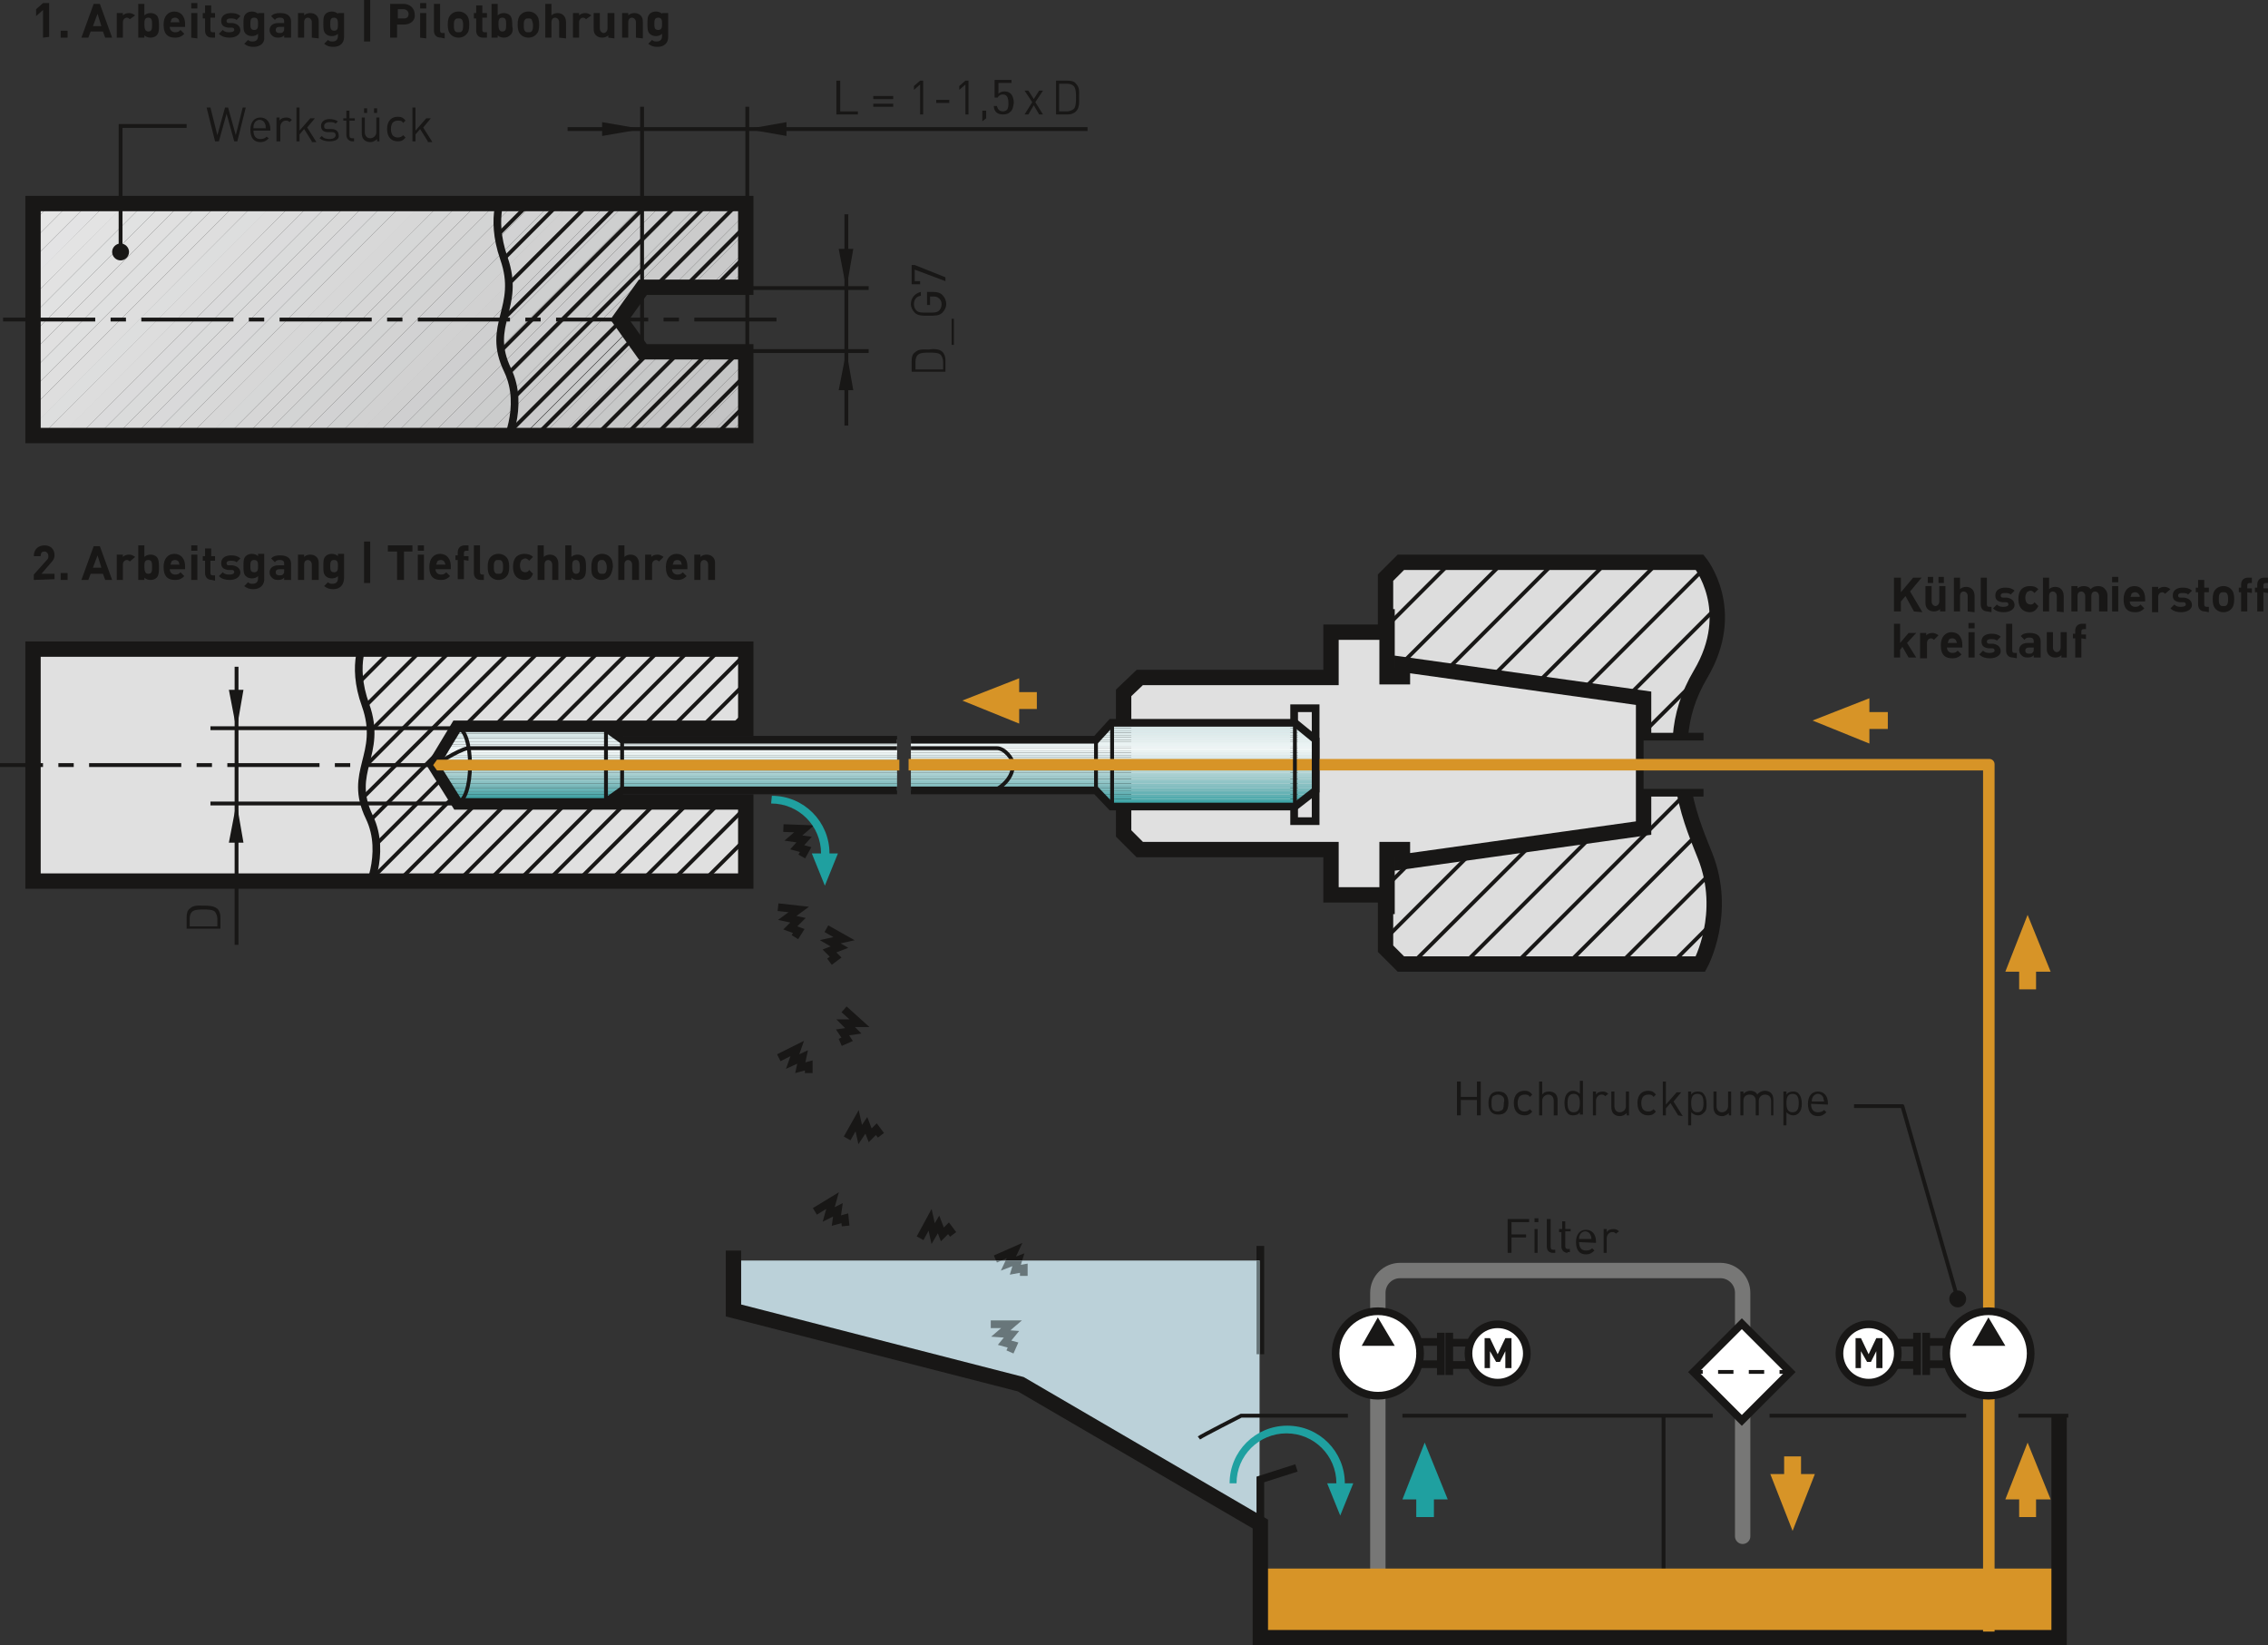 <?xml version="1.0" encoding="utf-8"?>
<!-- Generator: Adobe Illustrator 25.2.1, SVG Export Plug-In . SVG Version: 6.00 Build 0)  -->
<!DOCTYPE svg PUBLIC "-//W3C//DTD SVG 1.1//EN" "http://www.w3.org/Graphics/SVG/1.1/DTD/svg11.dtd">
<svg version="1.1" id="Ebene_1" xmlns:x="http://ns.adobe.com/Extensibility/1.0/" xmlns:i="http://ns.adobe.com/AdobeIllustrator/10.0/" xmlns:graph="http://ns.adobe.com/Graphs/1.0/"
	 xmlns="http://www.w3.org/2000/svg" xmlns:xlink="http://www.w3.org/1999/xlink" x="0px" y="0px" viewBox="0 0 295.3 214.2"
	 style="enable-background:new 0 0 295.3 214.2;" xml:space="preserve">
<rect x="0" y="0" width="295.3" height="214.2" fill="#333333" stroke="none"/>
<style type="text/css">
	.st0{fill:#E5E5E6;}
	.st1{fill:#E5E5E5;}
	.st2{fill:#E4E4E4;}
	.st3{fill:#E3E3E4;}
	.st4{fill:#E3E3E3;}
	.st5{fill:#E2E2E2;}
	.st6{fill:#E1E2E2;}
	.st7{fill:#E1E1E1;}
	.st8{fill:#E0E0E0;}
	.st9{fill:#DFE0E0;}
	.st10{fill:#DFDFDF;}
	.st11{fill:#DEDEDE;}
	.st12{fill:#DDDEDE;}
	.st13{fill:#DDDDDD;}
	.st14{fill:#DCDCDC;}
	.st15{fill:#DBDBDC;}
	.st16{fill:#DADBDB;}
	.st17{fill:#DADADA;}
	.st18{fill:#D9D9DA;}
	.st19{fill:#D8D9D9;}
	.st20{fill:#D8D8D8;}
	.st21{fill:#D7D7D7;}
	.st22{fill:#D6D7D7;}
	.st23{fill:#D6D6D6;}
	.st24{fill:#D5D5D5;}
	.st25{fill:#D3D4D4;}
	.st26{fill:#D3D3D3;}
	.st27{fill:#D2D2D3;}
	.st28{fill:#D1D2D2;}
	.st29{fill:#D1D1D1;}
	.st30{fill:#D0D0D0;}
	.st31{fill:#CFCFD0;}
	.st32{fill:#CECFCF;}
	.st33{fill:#CECECE;}
	.st34{fill:#CDCDCE;}
	.st35{fill:#CCCDCD;}
	.st36{fill:#CBCCCC;}
	.st37{fill:#CBCBCB;}
	.st38{fill:#CACACB;}
	.st39{fill:#C9CACA;}
	.st40{fill:#C9C9C9;}
	.st41{fill:#C8C8C9;}
	.st42{fill:#C7C8C8;}
	.st43{fill:#C6C7C7;}
	.st44{fill:#C6C6C6;}
	.st45{fill:#C5C5C6;}
	.st46{fill:#C4C5C5;}
	.st47{fill:#C4C4C4;}
	.st48{fill:#C3C3C4;}
	.st49{fill:#C2C2C3;}
	.st50{fill:#C1C2C2;}
	.st51{clip-path:url(#SVGID_2_);fill:none;stroke:#181716;stroke-width:0.5;stroke-miterlimit:3.864;}
	.st52{clip-path:url(#SVGID_4_);fill:none;stroke:#181716;stroke-miterlimit:3.864;}
	.st53{fill:none;stroke:#181716;stroke-width:2;stroke-miterlimit:3.864;}
	.st54{fill:none;stroke:#181716;stroke-miterlimit:3.864;}
	.st55{clip-path:url(#SVGID_6_);fill:none;stroke:#181716;stroke-width:0.5;stroke-miterlimit:3.864;}
	.st56{clip-path:url(#SVGID_9_);fill:none;stroke:#181716;stroke-width:2;stroke-miterlimit:3.864;}
	.st57{clip-path:url(#SVGID_12_);fill:none;stroke:#181716;stroke-width:0.5;stroke-miterlimit:3.864;}
	.st58{clip-path:url(#SVGID_14_);fill:none;stroke:#181716;stroke-miterlimit:3.864;}
	.st59{fill:none;stroke:#181716;stroke-width:0.5;stroke-miterlimit:3.864;}
	.st60{fill:#181716;}
	.st61{clip-path:url(#SVGID_16_);fill:#D0E4E4;}
	.st62{clip-path:url(#SVGID_18_);fill:#D2E5E6;}
	.st63{clip-path:url(#SVGID_20_);fill:#D6E7E8;}
	.st64{clip-path:url(#SVGID_22_);fill:#D9E9E9;}
	.st65{clip-path:url(#SVGID_24_);fill:#DBEAEB;}
	.st66{clip-path:url(#SVGID_26_);fill:#DFECEC;}
	.st67{clip-path:url(#SVGID_28_);fill:#E2EEEE;}
	.st68{clip-path:url(#SVGID_30_);fill:#E4EFF0;}
	.st69{clip-path:url(#SVGID_32_);fill:#E7F1F2;}
	.st70{clip-path:url(#SVGID_34_);fill:#EAF3F3;}
	.st71{clip-path:url(#SVGID_36_);fill:#EDF4F5;}
	.st72{clip-path:url(#SVGID_38_);fill:#F0F6F6;}
	.st73{clip-path:url(#SVGID_40_);fill:#F0F6F6;}
	.st74{clip-path:url(#SVGID_42_);fill:#EAF2F2;}
	.st75{clip-path:url(#SVGID_44_);fill:#E3EFEF;}
	.st76{clip-path:url(#SVGID_46_);fill:#DDEBEC;}
	.st77{clip-path:url(#SVGID_48_);fill:#D7E8E8;}
	.st78{clip-path:url(#SVGID_50_);fill:#D0E4E5;}
	.st79{clip-path:url(#SVGID_52_);fill:#CAE0E1;}
	.st80{clip-path:url(#SVGID_54_);fill:#C2DCDD;}
	.st81{clip-path:url(#SVGID_56_);fill:#BBD8DA;}
	.st82{clip-path:url(#SVGID_58_);fill:#B3D5D6;}
	.st83{clip-path:url(#SVGID_60_);fill:#ACD1D2;}
	.st84{clip-path:url(#SVGID_62_);fill:#A4CDCE;}
	.st85{clip-path:url(#SVGID_64_);fill:#9BC9CB;}
	.st86{clip-path:url(#SVGID_66_);fill:#93C5C6;}
	.st87{clip-path:url(#SVGID_68_);fill:#8AC1C3;}
	.st88{clip-path:url(#SVGID_70_);fill:#80BDBF;}
	.st89{clip-path:url(#SVGID_72_);fill:#78B9BB;}
	.st90{clip-path:url(#SVGID_74_);fill:#6EB5B7;}
	.st91{clip-path:url(#SVGID_76_);fill:#63B1B4;}
	.st92{clip-path:url(#SVGID_78_);fill:#57ADAF;}
	.st93{clip-path:url(#SVGID_80_);fill:#4CA9AC;}
	.st94{clip-path:url(#SVGID_82_);fill:#3FA6A8;}
	.st95{clip-path:url(#SVGID_84_);fill:#30A3A4;}
	.st96{clip-path:url(#SVGID_86_);fill:#1FA0A0;}
	.st97{fill:none;stroke:#777776;stroke-width:2;stroke-linecap:round;stroke-miterlimit:3.864;}
	.st98{fill:#FFFFFF;}
	.st99{clip-path:url(#SVGID_88_);fill:none;stroke:#181716;stroke-width:0.5;stroke-miterlimit:3.864;stroke-dasharray:2,2;}
	.st100{fill:none;stroke:#181716;stroke-width:1;stroke-miterlimit:3.864;}
	.st101{fill:#1FA0A0;}
	.st102{fill:#D79427;}
	.st103{fill:none;stroke:#181716;stroke-width:0.5;stroke-linejoin:round;stroke-miterlimit:3.864;}
	.st104{fill:#BBD1D9;}
	.st105{clip-path:url(#SVGID_90_);fill:none;stroke:#68767A;stroke-miterlimit:3.864;}
	.st106{clip-path:url(#SVGID_92_);fill:none;stroke:#68767A;stroke-miterlimit:3.864;}
	.st107{fill:none;stroke:#181716;stroke-width:0.5;stroke-miterlimit:3.864;stroke-dasharray:12,2,2,2;}
	.st108{clip-path:url(#SVGID_94_);fill:#D0E4E4;}
	.st109{clip-path:url(#SVGID_96_);fill:#D2E5E6;}
	.st110{clip-path:url(#SVGID_98_);fill:#D5E6E8;}
	.st111{clip-path:url(#SVGID_100_);fill:#D8E8E9;}
	.st112{clip-path:url(#SVGID_102_);fill:#DBEAEB;}
	.st113{clip-path:url(#SVGID_104_);fill:#DDEBEC;}
	.st114{clip-path:url(#SVGID_106_);fill:#E0EDED;}
	.st115{clip-path:url(#SVGID_108_);fill:#E3EEEF;}
	.st116{clip-path:url(#SVGID_110_);fill:#E5F0F0;}
	.st117{clip-path:url(#SVGID_112_);fill:#E8F1F2;}
	.st118{clip-path:url(#SVGID_114_);fill:#EAF3F3;}
	.st119{clip-path:url(#SVGID_116_);fill:#EDF4F5;}
	.st120{clip-path:url(#SVGID_118_);fill:#F0F6F6;}
	.st121{clip-path:url(#SVGID_120_);fill:#F0F6F6;}
	.st122{clip-path:url(#SVGID_122_);fill:#EAF3F3;}
	.st123{clip-path:url(#SVGID_124_);fill:#E5EFF0;}
	.st124{clip-path:url(#SVGID_126_);fill:#DFECED;}
	.st125{clip-path:url(#SVGID_128_);fill:#DAE9EA;}
	.st126{clip-path:url(#SVGID_130_);fill:#D4E6E7;}
	.st127{clip-path:url(#SVGID_132_);fill:#CEE3E4;}
	.st128{clip-path:url(#SVGID_134_);fill:#C8DFE0;}
	.st129{clip-path:url(#SVGID_136_);fill:#C2DCDD;}
	.st130{clip-path:url(#SVGID_138_);fill:#BBD8DA;}
	.st131{clip-path:url(#SVGID_140_);fill:#B4D5D6;}
	.st132{clip-path:url(#SVGID_142_);fill:#ADD2D3;}
	.st133{clip-path:url(#SVGID_144_);fill:#A7CED0;}
	.st134{clip-path:url(#SVGID_146_);fill:#A0CBCC;}
	.st135{clip-path:url(#SVGID_148_);fill:#98C7C9;}
	.st136{clip-path:url(#SVGID_150_);fill:#90C4C6;}
	.st137{clip-path:url(#SVGID_152_);fill:#88C0C2;}
	.st138{clip-path:url(#SVGID_154_);fill:#80BCBF;}
	.st139{clip-path:url(#SVGID_156_);fill:#78B9BB;}
	.st140{clip-path:url(#SVGID_158_);fill:#6FB5B8;}
	.st141{clip-path:url(#SVGID_160_);fill:#66B2B5;}
	.st142{clip-path:url(#SVGID_162_);fill:#5DAFB1;}
	.st143{clip-path:url(#SVGID_164_);fill:#53ABAE;}
	.st144{clip-path:url(#SVGID_166_);fill:#48A8AA;}
	.st145{clip-path:url(#SVGID_168_);fill:#3CA5A7;}
	.st146{clip-path:url(#SVGID_170_);fill:#2FA2A3;}
	.st147{clip-path:url(#SVGID_172_);fill:#1FA0A0;}
</style>
<polygon class="st0" points="4.3,26.5 4.3,28.9 6.7,26.5 "/>
<polygon class="st1" points="6.7,26.5 4.3,28.9 4.3,31.3 9.1,26.5 "/>
<polygon class="st2" points="9.1,26.5 4.3,31.3 4.3,33.7 11.5,26.5 "/>
<polygon class="st3" points="11.5,26.5 4.3,33.7 4.3,36.2 13.9,26.5 "/>
<polygon class="st4" points="13.9,26.5 4.3,36.1 4.3,38.6 16.4,26.5 "/>
<polygon class="st5" points="16.3,26.5 4.3,38.6 4.3,41 18.8,26.5 "/>
<polygon class="st6" points="18.8,26.5 4.3,41 4.3,43.4 21.2,26.5 "/>
<polygon class="st7" points="21.2,26.5 4.3,43.4 4.3,45.8 23.6,26.5 "/>
<polygon class="st8" points="23.6,26.5 4.3,45.8 4.3,48.2 26,26.5 "/>
<polygon class="st9" points="26,26.5 4.3,48.2 4.3,50.6 28.4,26.5 "/>
<polygon class="st10" points="28.4,26.5 4.3,50.6 4.3,53 30.8,26.5 "/>
<polygon class="st11" points="30.8,26.5 4.3,53 4.3,55.5 33.2,26.5 "/>
<polygon class="st12" points="33.2,26.5 4.3,55.4 4.3,56.7 4.3,56.7 5.4,56.7 35.7,26.5 "/>
<polygon class="st13" points="35.6,26.5 5.4,56.7 7.9,56.7 38.1,26.5 "/>
<polygon class="st14" points="38.1,26.5 7.8,56.7 10.3,56.7 40.5,26.5 "/>
<polygon class="st15" points="40.5,26.5 10.3,56.7 12.7,56.7 42.9,26.5 "/>
<polygon class="st16" points="42.9,26.5 12.7,56.7 15.1,56.7 45.3,26.5 "/>
<polygon class="st17" points="45.3,26.5 15.1,56.7 17.5,56.7 47.7,26.5 "/>
<polygon class="st18" points="47.7,26.5 17.5,56.7 19.9,56.7 50.1,26.5 "/>
<polygon class="st19" points="50.1,26.5 19.9,56.7 22.3,56.7 52.5,26.5 "/>
<polygon class="st20" points="52.5,26.5 22.3,56.7 24.7,56.7 55,26.5 "/>
<polygon class="st21" points="54.9,26.5 24.7,56.7 27.2,56.7 57.4,26.5 "/>
<polygon class="st22" points="57.4,26.5 27.1,56.7 29.6,56.7 59.8,26.5 "/>
<polygon class="st23" points="59.8,26.5 29.6,56.7 32,56.7 62.2,26.5 "/>
<polygon class="st24" points="62.2,26.5 32,56.7 34.4,56.7 64.6,26.5 "/>
<polygon class="st25" points="64.6,26.5 34.4,56.7 36.8,56.7 67,26.5 "/>
<polygon class="st26" points="67,26.5 36.8,56.7 39.2,56.7 69.4,26.5 "/>
<polygon class="st27" points="69.4,26.5 39.2,56.7 41.6,56.7 71.8,26.5 "/>
<polygon class="st28" points="71.8,26.5 41.6,56.7 44,56.7 74.3,26.5 "/>
<polygon class="st29" points="74.2,26.5 44,56.7 46.5,56.7 76.7,26.5 "/>
<polygon class="st30" points="76.6,26.5 46.4,56.7 48.9,56.7 79.1,26.5 "/>
<polygon class="st31" points="79.1,26.5 48.9,56.7 51.3,56.7 81.5,26.5 "/>
<polygon class="st32" points="81.5,26.5 51.3,56.7 53.7,56.7 83.9,26.5 "/>
<polygon class="st33" points="83.9,26.5 53.7,56.7 56.1,56.7 86.3,26.5 "/>
<polygon class="st34" points="86.3,26.5 56.1,56.7 58.5,56.7 88.7,26.5 "/>
<polygon class="st35" points="88.7,26.5 58.5,56.7 60.9,56.7 91.1,26.5 "/>
<polygon class="st36" points="91.1,26.5 60.9,56.7 63.3,56.7 93.5,26.5 "/>
<polygon class="st37" points="93.5,26.5 63.3,56.7 65.8,56.7 80.8,41.7 80.7,41.6 83.7,37.4 85.1,37.4 96,26.5 "/>
<path class="st38" d="M65.7,56.7h2.4l13.6-13.6l-1-1.4L65.7,56.7z M95.9,26.5L85.1,37.4h2.4l9.6-9.6v-1.2l0,0h-1.2V26.5z"/>
<path class="st39" d="M68.2,56.7h2.4l12.2-12.2l-1-1.4L68.2,56.7z M87.5,37.4h2.4l7.2-7.2v-2.4L87.5,37.4z"/>
<path class="st40" d="M70.6,56.7H73l10.9-10.9h-0.2l-0.9-1.3L70.6,56.7z M89.9,37.4h2.4l4.8-4.8v-2.4L89.9,37.4z"/>
<path class="st41" d="M83.8,45.8L73,56.7h2.4l10.9-10.9C86.3,45.8,83.8,45.8,83.8,45.8z M92.3,37.4h2.4l2.4-2.4v-2.4L92.3,37.4z"/>
<path class="st42" d="M86.3,45.8L75.4,56.7h2.4l10.9-10.9C88.7,45.8,86.3,45.8,86.3,45.8z M94.7,37.4h2.4V35L94.7,37.4z"/>
<polygon class="st43" points="88.7,45.8 77.8,56.7 80.2,56.7 91.1,45.8 "/>
<polygon class="st44" points="91.1,45.8 80.2,56.7 82.6,56.7 93.5,45.8 "/>
<polygon class="st45" points="93.5,45.8 82.6,56.7 85.1,56.7 95.9,45.8 "/>
<polygon class="st46" points="95.9,45.8 85,56.7 87.5,56.7 97.1,47.1 97.1,45.8 "/>
<polygon class="st47" points="87.5,56.7 89.9,56.7 97.1,49.5 97.1,47.1 "/>
<polygon class="st48" points="89.9,56.7 92.3,56.7 97.1,51.9 97.1,49.5 "/>
<polygon class="st49" points="92.3,56.7 94.7,56.7 97.1,54.3 97.1,51.9 "/>
<polygon class="st50" points="94.7,56.7 97.1,56.7 97.1,54.3 "/>
<g>
	<g>
		<defs>
			<path id="SVGID_1_" d="M65,26.5c-0.4,1.5-0.5,3.9,0.6,7.1c2.3,6.5-2.3,8.6,0.5,14.6c1.5,3.2,0.8,6.6,0.1,8.6H97v-11H83.7
				l-2.9-4.2l2.9-4.2h13.5V26.5H65z"/>
		</defs>
		<clipPath id="SVGID_2_">
			<use xlink:href="#SVGID_1_"  style="overflow:visible;"/>
		</clipPath>
		<path class="st51" d="M63.6,31.8l6.9-6.9 M63.6,35.7l10.8-10.8 M63.6,39.6L78.2,25 M63.6,43.5L82.1,25 M63.6,47.3L86,24.9
			 M63.6,51.2l26.3-26.3 M63.6,55.1L93.7,25 M64.5,58.1L97.6,25 M68.4,58.1l30.2-30.2 M72.3,58.1l26.3-26.3 M76.2,58.1l22.4-22.4
			 M80,58.1l18.6-18.6 M83.9,58.1l14.7-14.7 M87.8,58.1l10.8-10.8 M91.7,58.1l6.9-6.9"/>
	</g>
</g>
<g>
	<g>
		<defs>
			<polygon id="SVGID_3_" points="4.3,26.5 4.3,56.7 97.1,56.7 97.1,45.8 83.7,45.8 80.7,41.6 83.7,37.4 97.1,37.4 97.1,26.5 			"/>
		</defs>
		<clipPath id="SVGID_4_">
			<use xlink:href="#SVGID_3_"  style="overflow:visible;"/>
		</clipPath>
		<path class="st52" d="M65.6,24.9h33.5v33.4H65.6c0,0,2.8-5.3,0.5-10.1c-2.9-6,1.8-8.1-0.5-14.6C63.7,28.1,65.6,24.9,65.6,24.9z"/>
	</g>
</g>
<polygon class="st53" points="4.3,26.5 97.1,26.5 97.1,37.4 83.7,37.4 80.7,41.6 83.7,45.8 97.1,45.8 97.1,56.7 4.3,56.7 "/>
<path class="st54" d="M129.6,163.9l2.5-1.1l-0.8,1.7l1.3-0.5l-0.4,1.3l1.1-0.2v1 M129,172.4h2.7l-1.4,1.2l1.4,0.1l-0.9,1.1l1.1,0.3
	l-0.4,0.9"/>
<g>
	<path class="st13" d="M173.4,82.2h7.1v-7.1l2-2h38.9c0,0,5.1,6.2,0.1,14.6c-1.6,2.7-2.4,5.5-2.7,8.1h-5v7.2h5.5
		c0.7,3.6,2,6.5,2.7,8.3c3,7.5-0.6,14.1-0.6,14.1h-39l-2-2v-7h-7.1v-5.9h-24.9l-2.1-2.1V90.2l2.1-2h24.9v-6H173.4z"/>
</g>
<g>
	<g>
		<defs>
			<path id="SVGID_5_" d="M182.6,73.2l-2,2v7.1h-7.1v5.9h-24.9l-2.1,2v18.3l2.1,2.1h24.9v5.9h7.1v7l2,2h39c0,0,3.5-6.6,0.6-14.1
				c-0.7-1.8-2-4.7-2.7-8.3H214v-7.2h5c0.3-2.6,1.1-5.4,2.7-8.1c4.9-8.4-0.1-14.6-0.1-14.6S182.6,73.2,182.6,73.2z"/>
		</defs>
		<clipPath id="SVGID_6_">
			<use xlink:href="#SVGID_5_"  style="overflow:visible;"/>
		</clipPath>
		<path class="st55" d="M179.2,82.9l11-11 M179.2,89.7L197,71.9 M179.2,96.4l24.5-24.5 M179.2,103.2l31.3-31.3 M179.2,109.9l38-38
			 M179.2,116.7L224,71.9 M179.2,123.4l45.9-45.9 M181.7,127.6l43.5-43.4 M188.5,127.6l24.5-24.5 M195.2,127.6l29.9-29.9
			 M215.5,127.6l9.7-9.7 M202,127.6l23.2-23.2 M208.8,127.6l16.4-16.4"/>
	</g>
</g>
<g>
	<g>
		<polygon id="SVGID_7_" class="st8" points="180.5,80.3 180.5,82.2 173.4,82.2 173.4,88.1 148.4,88.1 146.3,90.2 146.3,108.5 
			148.5,110.6 173.4,110.6 173.4,116.5 180.5,116.5 180.5,118 180.6,118 180.6,110.6 182.6,110.6 182.6,112.2 214,107.8 214,103.1 
			213.9,103.1 213.9,95.9 214,95.9 214,90.9 182.6,86.5 182.6,88.1 180.6,88.1 180.6,80.3 		"/>
	</g>
</g>
<g>
	<g>
		<defs>
			<path id="SVGID_8_" d="M182.6,73.2l-2,2v7.1h-7.1v5.9h-24.9l-2.1,2v18.3l2.1,2.1h24.9v5.9h7.1v7l2,2h39c0,0,3.5-6.6,0.6-14.1
				c-0.7-1.8-2-4.7-2.7-8.3H214v-7.2h5c0.3-2.6,1.1-5.4,2.7-8.1c4.9-8.4-0.1-14.6-0.1-14.6S182.6,73.2,182.6,73.2z"/>
		</defs>
		<clipPath id="SVGID_9_">
			<use xlink:href="#SVGID_8_"  style="overflow:visible;"/>
		</clipPath>
		<polygon class="st56" points="180.6,88.1 182.6,88.1 182.6,86.5 214,90.9 214,107.8 182.6,112.2 182.6,110.6 180.6,110.6 
			180.6,118 145.2,118 145.2,80.3 180.6,80.3 		"/>
	</g>
</g>
<g>
	<g>
		<polygon id="SVGID_11_" class="st8" points="4.3,84.5 4.3,114.7 97.1,114.7 97.1,104.4 59.7,104.4 56.7,99.6 59.6,94.8 97.1,94.8 
			97.1,84.5 		"/>
	</g>
</g>
<g>
	<g>
		<defs>
			<path id="SVGID_10_" d="M47,84.5c-0.4,1.4-0.7,3.9,0.5,7.3c2.3,6.5-2.3,8.6,0.5,14.6c1.5,3.1,0.9,6.4,0.2,8.3H97v-10.3H59.7
				l-2.9-4.8l2.9-4.8h37.5V84.5H47z"/>
		</defs>
		<clipPath id="SVGID_12_">
			<use xlink:href="#SVGID_10_"  style="overflow:visible;"/>
		</clipPath>
		<path class="st57" d="M45.6,90l6.9-6.9 M45.6,93.9l10.8-10.8 M45.6,97.8l14.6-14.6 M45.6,101.7l18.5-18.5 M45.6,105.5L68,83.2
			 M45.6,109.4l26.3-26.3 M45.6,113.3l30.1-30.1 M46.5,116.3l33.1-33.1 M50.3,116.3L83.7,83 M54.2,116.3l33.4-33.4 M58.1,116.3
			L91.4,83 M62,116.3L95.3,83 M65.9,116.3l33-33 M69.7,116.3l29.1-29.1 M73.6,116.3L98.9,91 M77.5,116.6L99.2,95 M81.6,116.6
			L99.2,99 M85.6,116.6l13.5-13.5 M89.7,116.6l9.5-9.5 M93.7,116.6l5.4-5.4"/>
	</g>
</g>
<g>
	<g>
		<defs>
			<polygon id="SVGID_13_" points="4.3,84.5 4.3,114.7 97.1,114.7 97.1,104.4 59.7,104.4 56.7,99.6 59.6,94.8 97.1,94.8 97.1,84.5 
							"/>
		</defs>
		<clipPath id="SVGID_14_">
			<use xlink:href="#SVGID_13_"  style="overflow:visible;"/>
		</clipPath>
		<path class="st58" d="M47.6,83.1H99v33.4H47.6c0,0,2.8-5.3,0.5-10.1c-2.9-6,1.8-8.1-0.5-14.6C45.6,86.3,47.6,83.1,47.6,83.1z"/>
	</g>
</g>
<g>
	<polygon class="st53" points="4.3,84.5 97.1,84.5 97.1,94.8 59.6,94.8 56.7,99.6 59.7,104.4 97.1,104.4 97.1,114.7 4.3,114.7 	"/>
	<path class="st59" d="M97.1,37.5h16 M97.1,45.7h16 M83.6,45.7V13.9 M97.3,45.7V13.9 M73.9,16.8h67.7"/>
	<polygon class="st60" points="83.6,16.8 78.4,17.7 78.4,15.9 	"/>
	<polygon class="st60" points="97.3,16.8 102.4,17.7 102.4,15.9 	"/>
	<line class="st59" x1="110.2" y1="27.9" x2="110.2" y2="55.4"/>
	<polygon class="st60" points="110.2,37.6 111.1,32.4 109.2,32.4 	"/>
	<polygon class="st60" points="110.2,45.7 111.1,50.8 109.2,50.8 	"/>
</g>
<g>
	<path class="st60" d="M122.7,45.8c0.3,0.3,0.4,0.7,0.4,1.1v1.5h-4.4V47c0-0.5,0.1-0.9,0.4-1.1c0.5-0.5,1.1-0.4,1.8-0.4
		C121.5,45.4,122.3,45.4,122.7,45.8z M119.5,46.2c-0.2,0.2-0.3,0.5-0.3,0.9v1h3.6v-1c0-0.3-0.1-0.6-0.3-0.9c-0.3-0.3-1-0.3-1.5-0.3
		S119.8,45.9,119.5,46.2z"/>
	<path class="st60" d="M124.2,44.9h-0.3v-3.4h0.3V44.9z"/>
	<path class="st60" d="M122.7,38.4c0.3,0.3,0.5,0.7,0.5,1.2c0,0.4-0.2,0.8-0.5,1.1c-0.4,0.4-0.9,0.4-1.8,0.4s-1.4,0-1.8-0.4
		c-0.3-0.3-0.5-0.7-0.5-1.1c0-0.8,0.5-1.4,1.3-1.6v0.5c-0.6,0.1-0.9,0.5-0.9,1.1c0,0.3,0.1,0.6,0.3,0.8c0.3,0.3,0.6,0.3,1.5,0.3
		s1.2,0,1.5-0.3c0.2-0.2,0.3-0.5,0.3-0.8s-0.1-0.6-0.4-0.8c-0.2-0.2-0.5-0.2-0.8-0.2h-0.3v1.1h-0.4V38h0.7
		C122,38,122.4,38.1,122.7,38.4z"/>
	<path class="st60" d="M123.1,36.1v0.5l-4-1.5v1.5h0.7V37h-1.1v-2.5h0.4L123.1,36.1z"/>
</g>
<g>
	<path class="st60" d="M108.9,14.9v-4.4h0.5v4h2.3v0.4H108.9z"/>
	<path class="st60" d="M113.7,12.9v-0.4h2.6v0.4H113.7z M113.7,13.9v-0.4h2.6v0.4H113.7z"/>
	<path class="st60" d="M119.8,14.9V11l-0.8,0.7v-0.5l0.8-0.7h0.4v4.4H119.8z"/>
	<path class="st60" d="M121.9,13.4V13h1.7v0.4H121.9z"/>
	<path class="st60" d="M125.7,14.9V11l-0.8,0.7v-0.5l0.8-0.7h0.4v4.4H125.7z"/>
	<path class="st60" d="M127.9,15.8v-1.4h0.5v1L127.9,15.8z"/>
</g>
<g>
	<path class="st60" d="M131.5,14.6c-0.2,0.2-0.5,0.3-0.9,0.3s-0.7-0.1-0.9-0.3s-0.3-0.5-0.3-0.8h0.4c0.1,0.4,0.3,0.7,0.8,0.7
		c0.2,0,0.4-0.1,0.5-0.2c0.2-0.2,0.2-0.6,0.2-0.9c0-0.5-0.1-1.1-0.7-1.1c-0.4,0-0.6,0.2-0.7,0.4h-0.4v-2.3h2.2v0.4H130v1.4
		c0.2-0.2,0.5-0.3,0.8-0.3s0.6,0.1,0.8,0.3c0.3,0.3,0.4,0.8,0.4,1.2C131.9,13.9,131.9,14.3,131.5,14.6z"/>
	<path class="st60" d="M135.3,14.9l-0.7-1.2l-0.7,1.2h-0.5l1-1.6l-1-1.5h0.5l0.7,1.1l0.7-1.1h0.5l-1,1.5l1,1.6H135.3z"/>
</g>
<g>
	<path class="st60" d="M140.1,14.5c-0.3,0.3-0.7,0.4-1.1,0.4h-1.5v-4.4h1.5c0.5,0,0.9,0.1,1.1,0.4c0.5,0.5,0.4,1.1,0.4,1.8
		C140.5,13.2,140.6,14,140.1,14.5z M139.8,11.2c-0.2-0.2-0.5-0.3-0.9-0.3h-1v3.6h1c0.3,0,0.6-0.1,0.9-0.3c0.3-0.3,0.3-1,0.3-1.5
		S140.1,11.5,139.8,11.2z"/>
</g>
<g>
	<path class="st60" d="M30.9,18.4h-0.4l-1-3.6l-1,3.6H28L26.9,14h0.5l0.9,3.6l1-3.6h0.4l1,3.6l0.9-3.6H32L30.9,18.4z"/>
	<path class="st60" d="M33,17c0,0.7,0.3,1.1,0.9,1.1c0.4,0,0.6-0.1,0.8-0.3L35,18c-0.3,0.3-0.6,0.5-1.1,0.5c-0.8,0-1.3-0.5-1.3-1.6
		c0-1,0.5-1.6,1.3-1.6s1.3,0.6,1.3,1.5V17H33z M34.5,16.1c-0.1-0.3-0.4-0.5-0.7-0.5s-0.6,0.2-0.7,0.5C33,16.3,33,16.4,33,16.7h1.6
		C34.6,16.4,34.6,16.3,34.5,16.1z"/>
	<path class="st60" d="M37.7,15.9c-0.2-0.2-0.3-0.2-0.5-0.2c-0.4,0-0.7,0.4-0.7,0.8v1.9H36v-3.1h0.4v0.4c0.2-0.3,0.5-0.4,0.9-0.4
		c0.3,0,0.5,0.1,0.7,0.3L37.7,15.9z"/>
	<path class="st60" d="M40.6,18.4l-1-1.6L39,17.5v0.9h-0.4V14H39v3l1.4-1.6H41l-1,1.2l1.2,1.9h-0.6V18.4z"/>
	<path class="st60" d="M42.9,18.4c-0.5,0-0.9-0.1-1.3-0.4l0.3-0.3c0.2,0.3,0.6,0.4,1,0.4c0.5,0,0.8-0.2,0.8-0.5s-0.2-0.4-0.5-0.4
		h-0.5c-0.6,0-0.9-0.3-0.9-0.8c0-0.6,0.5-0.9,1.1-0.9c0.4,0,0.8,0.1,1.1,0.3l-0.3,0.3c-0.2-0.2-0.5-0.2-0.8-0.2
		c-0.4,0-0.7,0.2-0.7,0.5s0.1,0.4,0.5,0.4h0.5c0.5,0,0.9,0.3,0.9,0.8C44.2,18.1,43.7,18.4,42.9,18.4z"/>
	<path class="st60" d="M45.9,18.4c-0.5,0-0.8-0.4-0.8-0.8v-1.9h-0.4v-0.3h0.4v-1h0.4v1h0.7v0.3h-0.7v1.9c0,0.3,0.1,0.4,0.4,0.4h0.2
		v0.4H45.9z"/>
	<path class="st60" d="M49.1,18.4v-0.3c-0.2,0.2-0.5,0.4-0.9,0.4c-0.3,0-0.6-0.1-0.8-0.3c-0.2-0.2-0.3-0.5-0.3-0.9v-2h0.4v1.9
		c0,0.5,0.3,0.8,0.7,0.8s0.8-0.3,0.8-0.8v-1.9h0.4v3.1C49.4,18.4,49.1,18.4,49.1,18.4z M47.4,14.7v-0.6h0.4v0.6H47.4z M48.7,14.7
		v-0.6h0.4v0.6H48.7z"/>
	<path class="st60" d="M51.8,18.4c-0.8,0-1.4-0.5-1.4-1.6s0.6-1.6,1.4-1.6c0.4,0,0.7,0.1,1,0.5L52.5,16c-0.2-0.3-0.4-0.3-0.7-0.3
		s-0.5,0.1-0.7,0.3c-0.1,0.2-0.2,0.4-0.2,0.8s0.1,0.6,0.2,0.8c0.2,0.2,0.4,0.3,0.7,0.3s0.5-0.1,0.7-0.3l0.3,0.3
		C52.5,18.3,52.2,18.4,51.8,18.4z"/>
</g>
<g>
	<path class="st60" d="M55.7,18.4l-1-1.6l-0.6,0.7v0.9h-0.4V14h0.4v3l1.4-1.6h0.6l-1,1.2l1.2,1.9h-0.6V18.4z"/>
</g>
<g>
	<polyline class="st59" points="24.3,16.4 15.7,16.4 15.7,32.4 	"/>
	<path class="st60" d="M14.6,32.8c0-0.6,0.5-1.1,1.1-1.1s1.1,0.5,1.1,1.1c0,0.6-0.5,1.1-1.1,1.1S14.6,33.4,14.6,32.8"/>
</g>
<g>
	<g>
		<defs>
			<polygon id="SVGID_15_" points="59.6,94.8 59.6,94.8 56.7,99.6 59.7,104.4 78.9,104.4 81,102.9 116.8,102.9 116.8,96.3 81,96.3 
				78.9,94.8 			"/>
		</defs>
		<clipPath id="SVGID_16_">
			<use xlink:href="#SVGID_15_"  style="overflow:visible;"/>
		</clipPath>
		<rect x="56.7" y="94.7" class="st61" width="60.1" height="0.3"/>
	</g>
	<g>
		<defs>
			<polygon id="SVGID_17_" points="59.6,94.8 59.6,94.8 56.7,99.6 59.7,104.4 78.9,104.4 81,102.9 116.8,102.9 116.8,96.3 81,96.3 
				78.9,94.8 			"/>
		</defs>
		<clipPath id="SVGID_18_">
			<use xlink:href="#SVGID_17_"  style="overflow:visible;"/>
		</clipPath>
		<rect x="56.7" y="94.9" class="st62" width="60.1" height="0.3"/>
	</g>
	<g>
		<defs>
			<polygon id="SVGID_19_" points="59.6,94.8 59.6,94.8 56.7,99.6 59.7,104.4 78.9,104.4 81,102.9 116.8,102.9 116.8,96.3 81,96.3 
				78.9,94.8 			"/>
		</defs>
		<clipPath id="SVGID_20_">
			<use xlink:href="#SVGID_19_"  style="overflow:visible;"/>
		</clipPath>
		<rect x="56.7" y="95.2" class="st63" width="60.1" height="0.3"/>
	</g>
	<g>
		<defs>
			<polygon id="SVGID_21_" points="59.6,94.8 59.6,94.8 56.7,99.6 59.7,104.4 78.9,104.4 81,102.9 116.8,102.9 116.8,96.3 81,96.3 
				78.9,94.8 			"/>
		</defs>
		<clipPath id="SVGID_22_">
			<use xlink:href="#SVGID_21_"  style="overflow:visible;"/>
		</clipPath>
		<rect x="56.7" y="95.5" class="st64" width="60.1" height="0.3"/>
	</g>
	<g>
		<defs>
			<polygon id="SVGID_23_" points="59.6,94.8 59.6,94.8 56.7,99.6 59.7,104.4 78.9,104.4 81,102.9 116.8,102.9 116.8,96.3 81,96.3 
				78.9,94.8 			"/>
		</defs>
		<clipPath id="SVGID_24_">
			<use xlink:href="#SVGID_23_"  style="overflow:visible;"/>
		</clipPath>
		<rect x="56.7" y="95.8" class="st65" width="60.1" height="0.3"/>
	</g>
	<g>
		<defs>
			<polygon id="SVGID_25_" points="59.6,94.8 59.6,94.8 56.7,99.6 59.7,104.4 78.9,104.4 81,102.9 116.8,102.9 116.8,96.3 81,96.3 
				78.9,94.8 			"/>
		</defs>
		<clipPath id="SVGID_26_">
			<use xlink:href="#SVGID_25_"  style="overflow:visible;"/>
		</clipPath>
		<rect x="56.7" y="96.1" class="st66" width="60.1" height="0.3"/>
	</g>
	<g>
		<defs>
			<polygon id="SVGID_27_" points="59.6,94.8 59.6,94.8 56.7,99.6 59.7,104.4 78.9,104.4 81,102.9 116.8,102.9 116.8,96.3 81,96.3 
				78.9,94.8 			"/>
		</defs>
		<clipPath id="SVGID_28_">
			<use xlink:href="#SVGID_27_"  style="overflow:visible;"/>
		</clipPath>
		<rect x="56.7" y="96.3" class="st67" width="60.1" height="0.3"/>
	</g>
	<g>
		<defs>
			<polygon id="SVGID_29_" points="59.6,94.8 59.6,94.8 56.7,99.6 59.7,104.4 78.9,104.4 81,102.9 116.8,102.9 116.8,96.3 81,96.3 
				78.9,94.8 			"/>
		</defs>
		<clipPath id="SVGID_30_">
			<use xlink:href="#SVGID_29_"  style="overflow:visible;"/>
		</clipPath>
		<rect x="56.7" y="96.6" class="st68" width="60.1" height="0.3"/>
	</g>
	<g>
		<defs>
			<polygon id="SVGID_31_" points="59.6,94.8 59.6,94.8 56.7,99.6 59.7,104.4 78.9,104.4 81,102.9 116.8,102.9 116.8,96.3 81,96.3 
				78.9,94.8 			"/>
		</defs>
		<clipPath id="SVGID_32_">
			<use xlink:href="#SVGID_31_"  style="overflow:visible;"/>
		</clipPath>
		<rect x="56.7" y="96.9" class="st69" width="60.1" height="0.3"/>
	</g>
	<g>
		<defs>
			<polygon id="SVGID_33_" points="59.6,94.8 59.6,94.8 56.7,99.6 59.7,104.4 78.9,104.4 81,102.9 116.8,102.9 116.8,96.3 81,96.3 
				78.9,94.8 			"/>
		</defs>
		<clipPath id="SVGID_34_">
			<use xlink:href="#SVGID_33_"  style="overflow:visible;"/>
		</clipPath>
		<rect x="56.7" y="97.2" class="st70" width="60.1" height="0.3"/>
	</g>
	<g>
		<defs>
			<polygon id="SVGID_35_" points="59.6,94.8 59.6,94.8 56.7,99.6 59.7,104.4 78.9,104.4 81,102.9 116.8,102.9 116.8,96.3 81,96.3 
				78.9,94.8 			"/>
		</defs>
		<clipPath id="SVGID_36_">
			<use xlink:href="#SVGID_35_"  style="overflow:visible;"/>
		</clipPath>
		<rect x="56.7" y="97.4" class="st71" width="60.1" height="0.3"/>
	</g>
	<g>
		<defs>
			<polygon id="SVGID_37_" points="59.6,94.8 59.6,94.8 56.7,99.6 59.7,104.4 78.9,104.4 81,102.9 116.8,102.9 116.8,96.3 81,96.3 
				78.9,94.8 			"/>
		</defs>
		<clipPath id="SVGID_38_">
			<use xlink:href="#SVGID_37_"  style="overflow:visible;"/>
		</clipPath>
		<rect x="56.7" y="97.7" class="st72" width="60.1" height="0.3"/>
	</g>
	<g>
		<defs>
			<polygon id="SVGID_39_" points="59.6,94.8 59.6,94.8 56.7,99.6 59.7,104.4 78.9,104.4 81,102.9 116.8,102.9 116.8,96.3 81,96.3 
				78.9,94.8 			"/>
		</defs>
		<clipPath id="SVGID_40_">
			<use xlink:href="#SVGID_39_"  style="overflow:visible;"/>
		</clipPath>
		<rect x="56.7" y="97.7" class="st73" width="60.1" height="0.3"/>
	</g>
	<g>
		<defs>
			<polygon id="SVGID_41_" points="59.6,94.8 59.6,94.8 56.7,99.6 59.7,104.4 78.9,104.4 81,102.9 116.8,102.9 116.8,96.3 81,96.3 
				78.9,94.8 			"/>
		</defs>
		<clipPath id="SVGID_42_">
			<use xlink:href="#SVGID_41_"  style="overflow:visible;"/>
		</clipPath>
		<rect x="56.7" y="98" class="st74" width="60.1" height="0.3"/>
	</g>
	<g>
		<defs>
			<polygon id="SVGID_43_" points="59.6,94.8 59.6,94.8 56.7,99.6 59.7,104.4 78.9,104.4 81,102.9 116.8,102.9 116.8,96.3 81,96.3 
				78.9,94.8 			"/>
		</defs>
		<clipPath id="SVGID_44_">
			<use xlink:href="#SVGID_43_"  style="overflow:visible;"/>
		</clipPath>
		<rect x="56.7" y="98.3" class="st75" width="60.1" height="0.3"/>
	</g>
	<g>
		<defs>
			<polygon id="SVGID_45_" points="59.6,94.8 59.6,94.8 56.7,99.6 59.7,104.4 78.9,104.4 81,102.9 116.8,102.9 116.8,96.3 81,96.3 
				78.9,94.8 			"/>
		</defs>
		<clipPath id="SVGID_46_">
			<use xlink:href="#SVGID_45_"  style="overflow:visible;"/>
		</clipPath>
		<rect x="56.7" y="98.6" class="st76" width="60.1" height="0.3"/>
	</g>
	<g>
		<defs>
			<polygon id="SVGID_47_" points="59.6,94.8 59.6,94.8 56.7,99.6 59.7,104.4 78.9,104.4 81,102.9 116.8,102.9 116.8,96.3 81,96.3 
				78.9,94.8 			"/>
		</defs>
		<clipPath id="SVGID_48_">
			<use xlink:href="#SVGID_47_"  style="overflow:visible;"/>
		</clipPath>
		<rect x="56.7" y="98.9" class="st77" width="60.1" height="0.3"/>
	</g>
	<g>
		<defs>
			<polygon id="SVGID_49_" points="59.6,94.8 59.6,94.8 56.7,99.6 59.7,104.4 78.9,104.4 81,102.9 116.8,102.9 116.8,96.3 81,96.3 
				78.9,94.8 			"/>
		</defs>
		<clipPath id="SVGID_50_">
			<use xlink:href="#SVGID_49_"  style="overflow:visible;"/>
		</clipPath>
		<rect x="56.7" y="99.1" class="st78" width="60.1" height="0.3"/>
	</g>
	<g>
		<defs>
			<polygon id="SVGID_51_" points="59.6,94.8 59.6,94.8 56.7,99.6 59.7,104.4 78.9,104.4 81,102.9 116.8,102.9 116.8,96.3 81,96.3 
				78.9,94.8 			"/>
		</defs>
		<clipPath id="SVGID_52_">
			<use xlink:href="#SVGID_51_"  style="overflow:visible;"/>
		</clipPath>
		<rect x="56.7" y="99.4" class="st79" width="60.1" height="0.3"/>
	</g>
	<g>
		<defs>
			<polygon id="SVGID_53_" points="59.6,94.8 59.6,94.8 56.7,99.6 59.7,104.4 78.9,104.4 81,102.9 116.8,102.9 116.8,96.3 81,96.3 
				78.9,94.8 			"/>
		</defs>
		<clipPath id="SVGID_54_">
			<use xlink:href="#SVGID_53_"  style="overflow:visible;"/>
		</clipPath>
		<rect x="56.7" y="99.7" class="st80" width="60.1" height="0.3"/>
	</g>
	<g>
		<defs>
			<polygon id="SVGID_55_" points="59.6,94.8 59.6,94.8 56.7,99.6 59.7,104.4 78.9,104.4 81,102.9 116.8,102.9 116.8,96.3 81,96.3 
				78.9,94.8 			"/>
		</defs>
		<clipPath id="SVGID_56_">
			<use xlink:href="#SVGID_55_"  style="overflow:visible;"/>
		</clipPath>
		<rect x="56.7" y="100" class="st81" width="60.1" height="0.3"/>
	</g>
	<g>
		<defs>
			<polygon id="SVGID_57_" points="59.6,94.8 59.6,94.8 56.7,99.6 59.7,104.4 78.9,104.4 81,102.9 116.8,102.9 116.8,96.3 81,96.3 
				78.9,94.8 			"/>
		</defs>
		<clipPath id="SVGID_58_">
			<use xlink:href="#SVGID_57_"  style="overflow:visible;"/>
		</clipPath>
		<rect x="56.7" y="100.3" class="st82" width="60.1" height="0.3"/>
	</g>
	<g>
		<defs>
			<polygon id="SVGID_59_" points="59.6,94.8 59.6,94.8 56.7,99.6 59.7,104.4 78.9,104.4 81,102.9 116.8,102.9 116.8,96.3 81,96.3 
				78.9,94.8 			"/>
		</defs>
		<clipPath id="SVGID_60_">
			<use xlink:href="#SVGID_59_"  style="overflow:visible;"/>
		</clipPath>
		<rect x="56.7" y="100.6" class="st83" width="60.1" height="0.3"/>
	</g>
	<g>
		<defs>
			<polygon id="SVGID_61_" points="59.6,94.8 59.6,94.8 56.7,99.6 59.7,104.4 78.9,104.4 81,102.9 116.8,102.9 116.8,96.3 81,96.3 
				78.9,94.8 			"/>
		</defs>
		<clipPath id="SVGID_62_">
			<use xlink:href="#SVGID_61_"  style="overflow:visible;"/>
		</clipPath>
		<rect x="56.7" y="100.8" class="st84" width="60.1" height="0.3"/>
	</g>
	<g>
		<defs>
			<polygon id="SVGID_63_" points="59.6,94.8 59.6,94.8 56.7,99.6 59.7,104.4 78.9,104.4 81,102.9 116.8,102.9 116.8,96.3 81,96.3 
				78.9,94.8 			"/>
		</defs>
		<clipPath id="SVGID_64_">
			<use xlink:href="#SVGID_63_"  style="overflow:visible;"/>
		</clipPath>
		<rect x="56.7" y="101.1" class="st85" width="60.1" height="0.3"/>
	</g>
	<g>
		<defs>
			<polygon id="SVGID_65_" points="59.6,94.8 59.6,94.8 56.7,99.6 59.7,104.4 78.9,104.4 81,102.9 116.8,102.9 116.8,96.3 81,96.3 
				78.9,94.8 			"/>
		</defs>
		<clipPath id="SVGID_66_">
			<use xlink:href="#SVGID_65_"  style="overflow:visible;"/>
		</clipPath>
		<rect x="56.7" y="101.4" class="st86" width="60.1" height="0.3"/>
	</g>
	<g>
		<defs>
			<polygon id="SVGID_67_" points="59.6,94.8 59.6,94.8 56.7,99.6 59.7,104.4 78.9,104.4 81,102.9 116.8,102.9 116.8,96.3 81,96.3 
				78.9,94.8 			"/>
		</defs>
		<clipPath id="SVGID_68_">
			<use xlink:href="#SVGID_67_"  style="overflow:visible;"/>
		</clipPath>
		<rect x="56.7" y="101.7" class="st87" width="60.1" height="0.3"/>
	</g>
	<g>
		<defs>
			<polygon id="SVGID_69_" points="59.6,94.8 59.6,94.8 56.7,99.6 59.7,104.4 78.9,104.4 81,102.9 116.8,102.9 116.8,96.3 81,96.3 
				78.9,94.8 			"/>
		</defs>
		<clipPath id="SVGID_70_">
			<use xlink:href="#SVGID_69_"  style="overflow:visible;"/>
		</clipPath>
		<rect x="56.7" y="102" class="st88" width="60.1" height="0.3"/>
	</g>
	<g>
		<defs>
			<polygon id="SVGID_71_" points="59.6,94.8 59.6,94.8 56.7,99.6 59.7,104.4 78.9,104.4 81,102.9 116.8,102.9 116.8,96.3 81,96.3 
				78.9,94.8 			"/>
		</defs>
		<clipPath id="SVGID_72_">
			<use xlink:href="#SVGID_71_"  style="overflow:visible;"/>
		</clipPath>
		<rect x="56.7" y="102.3" class="st89" width="60.1" height="0.3"/>
	</g>
	<g>
		<defs>
			<polygon id="SVGID_73_" points="59.6,94.8 59.6,94.8 56.7,99.6 59.7,104.4 78.9,104.4 81,102.9 116.8,102.9 116.8,96.3 81,96.3 
				78.9,94.8 			"/>
		</defs>
		<clipPath id="SVGID_74_">
			<use xlink:href="#SVGID_73_"  style="overflow:visible;"/>
		</clipPath>
		<rect x="56.7" y="102.6" class="st90" width="60.1" height="0.3"/>
	</g>
	<g>
		<defs>
			<polygon id="SVGID_75_" points="59.6,94.8 59.6,94.8 56.7,99.6 59.7,104.4 78.9,104.4 81,102.9 116.8,102.9 116.8,96.3 81,96.3 
				78.9,94.8 			"/>
		</defs>
		<clipPath id="SVGID_76_">
			<use xlink:href="#SVGID_75_"  style="overflow:visible;"/>
		</clipPath>
		<rect x="56.7" y="102.8" class="st91" width="60.1" height="0.3"/>
	</g>
	<g>
		<defs>
			<polygon id="SVGID_77_" points="59.6,94.8 59.6,94.8 56.7,99.6 59.7,104.4 78.9,104.4 81,102.9 116.8,102.9 116.8,96.3 81,96.3 
				78.9,94.8 			"/>
		</defs>
		<clipPath id="SVGID_78_">
			<use xlink:href="#SVGID_77_"  style="overflow:visible;"/>
		</clipPath>
		<rect x="56.7" y="103.1" class="st92" width="60.1" height="0.3"/>
	</g>
	<g>
		<defs>
			<polygon id="SVGID_79_" points="59.6,94.8 59.6,94.8 56.7,99.6 59.7,104.4 78.9,104.4 81,102.9 116.8,102.9 116.8,96.3 81,96.3 
				78.9,94.8 			"/>
		</defs>
		<clipPath id="SVGID_80_">
			<use xlink:href="#SVGID_79_"  style="overflow:visible;"/>
		</clipPath>
		<rect x="56.7" y="103.4" class="st93" width="60.1" height="0.3"/>
	</g>
	<g>
		<defs>
			<polygon id="SVGID_81_" points="59.6,94.8 59.6,94.8 56.7,99.6 59.7,104.4 78.9,104.4 81,102.9 116.8,102.9 116.8,96.3 81,96.3 
				78.9,94.8 			"/>
		</defs>
		<clipPath id="SVGID_82_">
			<use xlink:href="#SVGID_81_"  style="overflow:visible;"/>
		</clipPath>
		<rect x="56.7" y="103.7" class="st94" width="60.1" height="0.3"/>
	</g>
	<g>
		<defs>
			<polygon id="SVGID_83_" points="59.6,94.8 59.6,94.8 56.7,99.6 59.7,104.4 78.9,104.4 81,102.9 116.8,102.9 116.8,96.3 81,96.3 
				78.9,94.8 			"/>
		</defs>
		<clipPath id="SVGID_84_">
			<use xlink:href="#SVGID_83_"  style="overflow:visible;"/>
		</clipPath>
		<rect x="56.7" y="104" class="st95" width="60.1" height="0.3"/>
	</g>
	<g>
		<defs>
			<polygon id="SVGID_85_" points="59.6,94.8 59.6,94.8 56.7,99.6 59.7,104.4 78.9,104.4 81,102.9 116.8,102.9 116.8,96.3 81,96.3 
				78.9,94.8 			"/>
		</defs>
		<clipPath id="SVGID_86_">
			<use xlink:href="#SVGID_85_"  style="overflow:visible;"/>
		</clipPath>
		<rect x="56.7" y="104.3" class="st96" width="60.1" height="0.3"/>
	</g>
</g>
<g>
	<path class="st60" d="M249.2,79.6l-1.1-2l-0.6,0.7v1.3h-0.9v-4.4h0.9v1.9l1.6-1.9h1.1l-1.5,1.8l1.6,2.7L249.2,79.6L249.2,79.6z"/>
	<path class="st60" d="M252.6,79.6v-0.3c-0.2,0.2-0.5,0.3-0.8,0.3s-0.6-0.1-0.8-0.3c-0.3-0.3-0.3-0.6-0.3-0.9v-2.1h0.8v2
		c0,0.4,0.3,0.6,0.5,0.6s0.5-0.2,0.5-0.6v-2h0.8v3.3H252.6z M251,75.9v-0.8h0.7v0.8H251z M252.4,75.9v-0.8h0.7v0.8H252.4z"/>
	<path class="st60" d="M256.2,79.6v-2c0-0.4-0.3-0.6-0.5-0.6s-0.5,0.1-0.5,0.6v2h-0.8v-4.4h0.8v1.5c0.2-0.2,0.5-0.3,0.8-0.3
		c0.7,0,1.1,0.5,1.1,1.2v2.1L256.2,79.6L256.2,79.6z"/>
	<path class="st60" d="M258.8,79.6c-0.7,0-0.9-0.5-0.9-0.9v-3.5h0.8v3.5c0,0.2,0.1,0.3,0.3,0.3h0.3v0.7L258.8,79.6L258.8,79.6z"/>
	<path class="st60" d="M260.9,79.7c-0.5,0-1-0.1-1.4-0.5l0.5-0.5c0.3,0.3,0.6,0.3,0.9,0.3s0.6-0.1,0.6-0.3c0-0.2-0.1-0.3-0.3-0.3
		h-0.5c-0.6-0.1-0.9-0.3-0.9-0.9c0-0.7,0.6-1,1.3-1c0.5,0,0.9,0.1,1.2,0.4l-0.5,0.5c-0.2-0.2-0.5-0.2-0.8-0.2s-0.5,0.1-0.5,0.3
		c0,0.1,0,0.3,0.3,0.3h0.5c0.6,0.1,1,0.4,1,1C262.3,79.3,261.7,79.7,260.9,79.7z"/>
	<path class="st60" d="M264.3,79.7c-0.6,0-1.5-0.3-1.5-1.7s0.8-1.7,1.5-1.7c0.5,0,0.8,0.1,1.1,0.4l-0.5,0.5
		c-0.2-0.2-0.3-0.3-0.5-0.3s-0.3,0.1-0.5,0.2c-0.1,0.2-0.2,0.4-0.2,0.7c0,0.3,0.1,0.6,0.2,0.7s0.3,0.2,0.5,0.2s0.4-0.1,0.5-0.3
		l0.5,0.5C265.1,79.5,264.7,79.7,264.3,79.7z"/>
	<path class="st60" d="M267.8,79.6v-2c0-0.4-0.3-0.6-0.5-0.6s-0.5,0.1-0.5,0.6v2H266v-4.4h0.8v1.5c0.2-0.2,0.5-0.3,0.8-0.3
		c0.7,0,1.1,0.5,1.1,1.2v2.1L267.8,79.6L267.8,79.6z"/>
	<path class="st60" d="M273.3,79.6v-2c0-0.4-0.3-0.6-0.5-0.6s-0.5,0.1-0.5,0.6v2h-0.8v-2c0-0.4-0.3-0.6-0.5-0.6s-0.5,0.1-0.5,0.6v2
		h-0.8v-3.3h0.8v0.3c0.2-0.2,0.5-0.3,0.8-0.3c0.4,0,0.7,0.1,0.9,0.4c0.3-0.3,0.6-0.4,1-0.4c0.3,0,0.6,0.1,0.8,0.3
		c0.3,0.3,0.4,0.6,0.4,0.9v2.1H273.3z"/>
	<path class="st60" d="M275,75.8v-0.7h0.8v0.7H275z M275,79.6v-3.3h0.8v3.3H275z"/>
	<path class="st60" d="M277.3,78.3c0,0.4,0.3,0.7,0.7,0.7c0.4,0,0.5-0.1,0.7-0.3l0.5,0.5c-0.3,0.3-0.6,0.5-1.2,0.5
		c-0.8,0-1.5-0.3-1.5-1.7c0-1.1,0.6-1.7,1.4-1.7c0.9,0,1.4,0.7,1.4,1.6v0.4H277.3z M278.5,77.4c-0.1-0.2-0.3-0.3-0.5-0.3
		s-0.5,0.1-0.5,0.3c0,0.1-0.1,0.2-0.1,0.3h1.2C278.6,77.6,278.6,77.5,278.5,77.4z"/>
	<path class="st60" d="M281.9,77.3c-0.1-0.1-0.2-0.2-0.4-0.2c-0.2,0-0.5,0.2-0.5,0.6v2h-0.8v-3.3h0.8v0.3c0.2-0.2,0.5-0.3,0.8-0.3
		s0.5,0.1,0.8,0.3L281.9,77.3z"/>
	<path class="st60" d="M284,79.7c-0.5,0-1-0.1-1.4-0.5l0.5-0.5c0.3,0.3,0.6,0.3,0.9,0.3s0.6-0.1,0.6-0.3c0-0.2-0.1-0.3-0.3-0.3h-0.5
		c-0.6-0.1-0.9-0.3-0.9-0.9c0-0.7,0.6-1,1.3-1c0.5,0,0.9,0.1,1.2,0.4l-0.5,0.5c-0.2-0.2-0.5-0.2-0.8-0.2s-0.5,0.1-0.5,0.3
		c0,0.1,0,0.3,0.3,0.3h0.5c0.6,0.1,1,0.4,1,1C285.4,79.3,284.8,79.7,284,79.7z"/>
	<path class="st60" d="M287.1,79.6c-0.7,0-0.9-0.5-0.9-0.9v-1.6h-0.3v-0.6h0.3v-1h0.8v1h0.6v0.6H287v1.6c0,0.2,0.1,0.3,0.3,0.3h0.3
		v0.7L287.1,79.6L287.1,79.6z"/>
	<path class="st60" d="M290.5,79.3c-0.2,0.2-0.5,0.4-1,0.4s-0.8-0.2-1-0.4c-0.3-0.3-0.4-0.7-0.4-1.3c0-0.6,0.1-1,0.4-1.3
		c0.2-0.2,0.5-0.4,1-0.4s0.8,0.2,1,0.4c0.3,0.3,0.4,0.7,0.4,1.3C290.9,78.6,290.8,79,290.5,79.3z M289.9,77.2
		c-0.1-0.1-0.2-0.1-0.4-0.1s-0.3,0-0.4,0.1c-0.2,0.2-0.2,0.4-0.2,0.8s0,0.6,0.2,0.8c0.1,0.1,0.2,0.1,0.4,0.1s0.3,0,0.4-0.1
		c0.2-0.2,0.2-0.5,0.2-0.8S290.1,77.4,289.9,77.2z"/>
	<path class="st60" d="M292.6,77.1v2.5h-0.8v-2.5h-0.3v-0.6h0.3v-0.4c0-0.5,0.3-0.9,0.9-0.9h0.5v0.7h-0.3c-0.2,0-0.3,0.1-0.3,0.3
		v0.4h0.6v0.6L292.6,77.1L292.6,77.1z"/>
</g>
<g>
	<path class="st60" d="M294.7,77.1v2.5h-0.8v-2.5h-0.3v-0.6h0.3v-0.4c0-0.5,0.3-0.9,0.9-0.9h0.5v0.7H295c-0.2,0-0.3,0.1-0.3,0.3v0.4
		h0.6v0.6L294.7,77.1L294.7,77.1z"/>
</g>
<g>
	<path class="st60" d="M248.5,85.6l-0.8-1.4l-0.3,0.4v1h-0.8v-4.4h0.8v2.5l1.1-1.3h1l-1.2,1.3l1.2,1.9H248.5z"/>
	<path class="st60" d="M251.8,83.3c-0.1-0.1-0.2-0.2-0.4-0.2s-0.5,0.2-0.5,0.6v2H250v-3.3h0.8v0.3c0.2-0.2,0.5-0.3,0.8-0.3
		s0.5,0.1,0.8,0.3L251.8,83.3z"/>
	<path class="st60" d="M253.5,84.3c0,0.4,0.3,0.7,0.7,0.7s0.5-0.1,0.7-0.3l0.5,0.5c-0.3,0.3-0.6,0.5-1.2,0.5c-0.8,0-1.5-0.3-1.5-1.7
		c0-1.1,0.6-1.7,1.4-1.7c0.9,0,1.4,0.7,1.4,1.6v0.4H253.5z M254.7,83.4c-0.1-0.2-0.3-0.3-0.5-0.3s-0.5,0.1-0.5,0.3
		c0,0.1-0.1,0.2-0.1,0.3h1.2C254.8,83.6,254.7,83.5,254.7,83.4z"/>
	<path class="st60" d="M256.3,81.8v-0.7h0.8v0.7H256.3z M256.3,85.6v-3.3h0.8v3.3H256.3z"/>
	<path class="st60" d="M259.1,85.7c-0.5,0-1-0.1-1.4-0.5l0.5-0.5c0.3,0.3,0.6,0.3,0.9,0.3s0.6-0.1,0.6-0.3c0-0.2-0.1-0.3-0.3-0.3
		h-0.5c-0.6-0.1-0.9-0.3-0.9-0.9c0-0.7,0.6-1,1.3-1c0.5,0,0.9,0.1,1.2,0.4l-0.5,0.5c-0.2-0.2-0.5-0.2-0.8-0.2s-0.5,0.1-0.5,0.3
		c0,0.1,0,0.3,0.3,0.3h0.5c0.6,0.1,1,0.4,1,1C260.5,85.3,259.9,85.7,259.1,85.7z"/>
	<path class="st60" d="M262.1,85.6c-0.7,0-0.9-0.5-0.9-0.9v-3.5h0.8v3.5c0,0.2,0.1,0.3,0.3,0.3h0.3v0.7L262.1,85.6L262.1,85.6z"/>
	<path class="st60" d="M264.8,85.6v-0.3c-0.2,0.2-0.4,0.3-0.8,0.3s-0.6-0.1-0.8-0.3c-0.2-0.2-0.3-0.4-0.3-0.7c0-0.5,0.4-0.9,1.1-0.9
		h0.8v-0.2c0-0.4-0.2-0.5-0.6-0.5c-0.3,0-0.5,0.1-0.6,0.3l-0.5-0.5c0.3-0.3,0.6-0.4,1.2-0.4c0.9,0,1.4,0.4,1.4,1.1v2.1H264.8z
		 M264.8,84.3h-0.6c-0.3,0-0.5,0.1-0.5,0.4c0,0.2,0.1,0.4,0.5,0.4c0.2,0,0.4,0,0.5-0.2c0.1-0.1,0.1-0.2,0.1-0.4V84.3z"/>
	<path class="st60" d="M268.4,85.6v-0.3c-0.2,0.2-0.5,0.3-0.8,0.3s-0.6-0.1-0.8-0.3c-0.3-0.3-0.3-0.6-0.3-0.9v-2.1h0.8v2
		c0,0.4,0.3,0.6,0.5,0.6s0.5-0.2,0.5-0.6v-2h0.8v3.3H268.4z"/>
	<path class="st60" d="M271,83.1v2.5h-0.8v-2.5h-0.3v-0.6h0.3v-0.4c0-0.5,0.3-0.9,0.9-0.9h0.5v0.7h-0.3c-0.2,0-0.3,0.1-0.3,0.3v0.4
		h0.6v0.6L271,83.1L271,83.1z"/>
</g>
<g>
	<line class="st54" x1="164.1" y1="162.2" x2="164.1" y2="176.3"/>
	<path class="st97" d="M179.4,211.6v-43.3c0-1.6,1.3-2.9,2.9-2.9H224c1.6,0,2.9,1.3,2.9,2.9V200"/>
</g>
<g>
	<path class="st54" d="M187.7,177.6h-3.6v-2.9h3.6 M188.6,174.8h3.4v2.9h-3.5 M187.6,173.5v5.5 M188.7,173.5v5.5"/>
	<path class="st98" d="M173.9,176.2c0-3.1,2.5-5.5,5.5-5.5c3.1,0,5.5,2.5,5.5,5.5c0,3.1-2.5,5.5-5.5,5.5S173.9,179.2,173.9,176.2"/>
	<path class="st54" d="M173.9,176.2c0-3.1,2.5-5.5,5.5-5.5c3.1,0,5.5,2.5,5.5,5.5c0,3.1-2.5,5.5-5.5,5.5S173.9,179.2,173.9,176.2z"
		/>
	<polygon class="st60" points="177.3,175.2 179.4,171.5 181.6,175.2 	"/>
	<path class="st98" d="M191.2,176.2c0-2.1,1.7-3.8,3.8-3.8s3.8,1.7,3.8,3.8s-1.7,3.8-3.8,3.8S191.2,178.3,191.2,176.2"/>
	<path class="st54" d="M191.2,176.2c0-2.1,1.7-3.8,3.8-3.8s3.8,1.7,3.8,3.8s-1.7,3.8-3.8,3.8S191.2,178.3,191.2,176.2z"/>
	<polygon class="st60" points="196.8,178.1 196.8,174.2 196,174.2 195,176.3 194,174.2 193.3,174.2 193.3,178.1 194,178.1 
		194,175.9 194.8,177.3 195.3,177.3 196,175.9 196,178.1 	"/>
	
		<rect x="222.4" y="174.2" transform="matrix(0.707 -0.707 0.707 0.707 -59.897 212.697)" class="st98" width="8.9" height="8.9"/>
</g>
<g>
	<g>
		<defs>
			
				<rect id="SVGID_87_" x="222.4" y="174.2" transform="matrix(0.707 -0.707 0.707 0.707 -59.897 212.74)" width="8.9" height="8.9"/>
		</defs>
		<clipPath id="SVGID_88_">
			<use xlink:href="#SVGID_87_"  style="overflow:visible;"/>
		</clipPath>
		<line class="st99" x1="219.7" y1="178.6" x2="234.1" y2="178.6"/>
	</g>
</g>
<g>
	
		<rect x="222.4" y="174.2" transform="matrix(0.707 -0.707 0.707 0.707 -59.897 212.697)" class="st100" width="8.9" height="8.9"/>
	<path class="st59" d="M262.8,184.3h6.5 M230.4,184.3H256 M182.6,184.3H223"/>
	<polygon class="st101" points="182.6,195.2 185.5,187.8 188.5,195.2 186.7,195.2 186.7,197.5 184.4,197.5 184.4,195.2 	"/>
	<polygon class="st102" points="236.3,191.9 233.4,199.3 230.5,191.9 232.3,191.9 232.3,189.6 234.5,189.6 234.5,191.9 	"/>
	<polygon class="st102" points="261.1,195.2 264,187.8 267,195.2 265.1,195.2 265.1,197.5 262.9,197.5 262.9,195.2 	"/>
	<line class="st59" x1="216.6" y1="184.3" x2="216.6" y2="212.8"/>
</g>
<g>
	<path class="st60" d="M192.3,145.2v-2h-2.1v2h-0.5v-4.4h0.5v2h2.1v-2h0.5v4.4H192.3z"/>
	<path class="st60" d="M196,144.8c-0.2,0.2-0.5,0.3-0.9,0.3s-0.7-0.1-0.9-0.3c-0.3-0.3-0.4-0.7-0.4-1.2s0.1-0.9,0.4-1.2
		c0.2-0.2,0.5-0.3,0.9-0.3s0.7,0.1,0.9,0.3c0.3,0.3,0.4,0.7,0.4,1.2S196.3,144.5,196,144.8z M195.6,142.7c-0.1-0.1-0.3-0.2-0.6-0.2
		c-0.2,0-0.4,0.1-0.6,0.2c-0.2,0.2-0.2,0.6-0.2,0.9c0,0.3,0,0.7,0.2,0.9c0.1,0.1,0.3,0.2,0.6,0.2c0.2,0,0.4-0.1,0.6-0.2
		c0.2-0.2,0.2-0.6,0.2-0.9C195.9,143.3,195.9,142.9,195.6,142.7z"/>
	<path class="st60" d="M198.5,145.2c-0.8,0-1.4-0.5-1.4-1.6s0.6-1.6,1.4-1.6c0.4,0,0.7,0.1,1,0.5l-0.3,0.3c-0.2-0.3-0.4-0.3-0.7-0.3
		s-0.5,0.1-0.7,0.3c-0.1,0.2-0.2,0.4-0.2,0.8s0.1,0.6,0.2,0.8c0.2,0.2,0.4,0.3,0.7,0.3s0.5-0.1,0.7-0.3l0.3,0.3
		C199.2,145.1,198.9,145.2,198.5,145.2z"/>
	<path class="st60" d="M202.3,145.2v-1.9c0-0.5-0.3-0.8-0.7-0.8s-0.8,0.3-0.8,0.8v1.9h-0.4v-4.4h0.4v1.7c0.2-0.3,0.5-0.4,0.9-0.4
		c0.7,0,1.1,0.4,1.1,1.1v2L202.3,145.2L202.3,145.2z"/>
	<path class="st60" d="M205.7,145.2v-0.4c-0.2,0.3-0.5,0.4-0.9,0.4c-0.3,0-0.6-0.1-0.7-0.3c-0.3-0.3-0.4-0.8-0.4-1.3s0.1-1,0.4-1.3
		c0.2-0.2,0.4-0.3,0.7-0.3s0.6,0.1,0.9,0.4v-1.7h0.4v4.4h-0.4V145.2z M204.9,142.4c-0.7,0-0.8,0.6-0.8,1.2c0,0.6,0.1,1.2,0.8,1.2
		s0.8-0.6,0.8-1.2S205.6,142.4,204.9,142.4z"/>
	<path class="st60" d="M209,142.7c-0.2-0.2-0.3-0.2-0.5-0.2c-0.4,0-0.7,0.4-0.7,0.8v1.9h-0.4v-3.1h0.4v0.4c0.2-0.3,0.5-0.4,0.9-0.4
		c0.3,0,0.5,0.1,0.7,0.3L209,142.7z"/>
	<path class="st60" d="M211.8,145.2v-0.3c-0.2,0.2-0.5,0.4-0.9,0.4c-0.3,0-0.6-0.1-0.8-0.3s-0.3-0.5-0.3-0.9v-2h0.4v1.9
		c0,0.5,0.3,0.8,0.7,0.8s0.8-0.3,0.8-0.8v-1.9h0.4v3.1H211.8z"/>
	<path class="st60" d="M214.6,145.2c-0.8,0-1.4-0.5-1.4-1.6s0.6-1.6,1.4-1.6c0.4,0,0.7,0.1,1,0.5l-0.3,0.3c-0.2-0.3-0.4-0.3-0.7-0.3
		s-0.5,0.1-0.7,0.3c-0.1,0.2-0.2,0.4-0.2,0.8s0.1,0.6,0.2,0.8c0.2,0.2,0.4,0.3,0.7,0.3s0.5-0.1,0.7-0.3l0.3,0.3
		C215.3,145.1,215,145.2,214.6,145.2z"/>
	<path class="st60" d="M218.5,145.2l-1-1.6l-0.6,0.7v0.9h-0.4v-4.4h0.4v3l1.4-1.6h0.6l-1,1.2l1.2,1.9L218.5,145.2L218.5,145.2z"/>
	<path class="st60" d="M221.8,144.9c-0.2,0.2-0.4,0.3-0.7,0.3s-0.6-0.1-0.9-0.4v1.7h-0.4v-4.4h0.4v0.4c0.2-0.3,0.5-0.4,0.9-0.4
		c0.3,0,0.6,0.1,0.7,0.3c0.3,0.3,0.4,0.8,0.4,1.3S222.2,144.6,221.8,144.9z M221,142.4c-0.7,0-0.8,0.6-0.8,1.2
		c0,0.6,0.1,1.2,0.8,1.2s0.8-0.6,0.8-1.2S221.7,142.4,221,142.4z"/>
	<path class="st60" d="M225.1,145.2v-0.3c-0.2,0.2-0.5,0.4-0.9,0.4c-0.3,0-0.6-0.1-0.8-0.3s-0.3-0.5-0.3-0.9v-2h0.4v1.9
		c0,0.5,0.3,0.8,0.7,0.8s0.8-0.3,0.8-0.8v-1.9h0.4v3.1H225.1z"/>
	<path class="st60" d="M230.6,145.2v-1.9c0-0.5-0.3-0.8-0.8-0.8c-0.4,0-0.8,0.3-0.8,0.8v1.9h-0.4v-1.9c0-0.5-0.3-0.8-0.8-0.8
		s-0.8,0.3-0.8,0.8v1.9h-0.4v-3.1h0.4v0.3c0.2-0.2,0.5-0.4,0.9-0.4s0.8,0.2,0.9,0.5c0.2-0.3,0.6-0.5,1-0.5c0.3,0,0.6,0.1,0.8,0.3
		s0.3,0.5,0.3,0.9v2H230.6z"/>
	<path class="st60" d="M234.2,144.9c-0.2,0.2-0.4,0.3-0.7,0.3s-0.6-0.1-0.9-0.4v1.7h-0.4v-4.4h0.4v0.4c0.2-0.3,0.5-0.4,0.9-0.4
		c0.3,0,0.6,0.1,0.7,0.3c0.3,0.3,0.4,0.8,0.4,1.3S234.5,144.6,234.2,144.9z M233.4,142.4c-0.7,0-0.8,0.6-0.8,1.2
		c0,0.6,0.1,1.2,0.8,1.2s0.8-0.6,0.8-1.2S234.1,142.4,233.4,142.4z"/>
	<path class="st60" d="M235.8,143.7c0,0.7,0.3,1.1,0.9,1.1c0.4,0,0.6-0.1,0.8-0.3l0.3,0.3c-0.3,0.3-0.6,0.5-1.1,0.5
		c-0.8,0-1.3-0.5-1.3-1.6c0-1,0.5-1.6,1.3-1.6s1.3,0.6,1.3,1.5v0.2L235.8,143.7L235.8,143.7z M237.4,142.9c-0.1-0.3-0.4-0.5-0.7-0.5
		s-0.6,0.2-0.7,0.5c-0.1,0.2-0.1,0.3-0.1,0.5h1.6C237.5,143.2,237.4,143.1,237.4,142.9z"/>
</g>
<g>
	<path class="st60" d="M196.8,159.1v1.6h1.9v0.4h-1.9v2h-0.5v-4.4h2.8v0.4H196.8z"/>
	<path class="st60" d="M199.8,159.1v-0.5h0.5v0.5H199.8z M199.8,163.1V160h0.4v3.1H199.8z"/>
	<path class="st60" d="M202.2,163.1c-0.5,0-0.8-0.3-0.8-0.8v-3.6h0.5v3.6c0,0.3,0.1,0.4,0.4,0.4h0.2v0.4L202.2,163.1L202.2,163.1z"
		/>
	<path class="st60" d="M204.1,163.1c-0.5,0-0.8-0.4-0.8-0.8v-1.9H203V160h0.4v-1h0.4v1h0.7v0.3h-0.7v1.9c0,0.3,0.1,0.4,0.4,0.4h0.2
		v0.4h-0.3V163.1z"/>
	<path class="st60" d="M205.6,161.7c0,0.7,0.3,1.1,0.9,1.1c0.4,0,0.6-0.1,0.8-0.3l0.3,0.3c-0.3,0.3-0.6,0.5-1.1,0.5
		c-0.8,0-1.3-0.5-1.3-1.6c0-1,0.5-1.6,1.3-1.6s1.3,0.6,1.3,1.5v0.2L205.6,161.7L205.6,161.7z M207.1,160.8c-0.1-0.3-0.4-0.5-0.7-0.5
		s-0.6,0.2-0.7,0.5c-0.1,0.2-0.1,0.3-0.1,0.5h1.6C207.2,161.1,207.2,161,207.1,160.8z"/>
</g>
<g>
	<path class="st60" d="M210.4,160.6c-0.2-0.2-0.3-0.2-0.5-0.2c-0.4,0-0.7,0.4-0.7,0.8v1.9h-0.4V160h0.4v0.4c0.2-0.3,0.5-0.4,0.9-0.4
		c0.3,0,0.5,0.1,0.7,0.3L210.4,160.6z"/>
</g>
<g>
	<rect x="164.1" y="204.2" class="st102" width="103.8" height="8.9"/>
	<polyline class="st103" points="241.4,144 247.7,144 254.9,169.1 	"/>
	<polygon class="st104" points="95.5,164.1 164,164.1 164,198.4 132.9,180.2 95.5,170.6 	"/>
</g>
<g>
	<g>
		<defs>
			<polygon id="SVGID_89_" points="95.5,164.1 95.5,170.6 132.9,180.2 164,198.4 164,164.1 			"/>
		</defs>
		<clipPath id="SVGID_90_">
			<use xlink:href="#SVGID_89_"  style="overflow:visible;"/>
		</clipPath>
		<path class="st105" d="M129.6,163.9l2.5-1.1l-0.8,1.7l1.3-0.5l-0.4,1.3l1.1-0.2v1 M129,172.4h2.7l-1.4,1.2l1.4,0.1l-0.9,1.1
			l1.1,0.3l-0.4,0.9"/>
	</g>
	<g>
		<defs>
			<polygon id="SVGID_91_" points="95.5,164.1 95.5,170.6 132.9,180.2 164,198.4 164,164.1 			"/>
		</defs>
		<clipPath id="SVGID_92_">
			<use xlink:href="#SVGID_91_"  style="overflow:visible;"/>
		</clipPath>
		<line class="st106" x1="164.1" y1="162.2" x2="164.1" y2="176.3"/>
	</g>
</g>
<g>
	<path class="st54" d="M102,107.8l2.7,0.1l-1.4,1.2l1.4,0.2l-0.9,1l1.1,0.3l-0.5,0.9 M101.3,118.1l2.7,0.3l-1.5,1.1l1.4,0.3l-1,1
		l1.1,0.4l-0.5,0.8 M107.6,120.9l2.3,1.3l-1.8,0.4l1.2,0.7l-1.3,0.5l0.8,0.8l-0.8,0.6 M101.4,137.7l2.4-1.2l-0.6,1.7l1.3-0.6
		l-0.3,1.4l1.1-0.3v1 M109.9,131.4l2,1.8h-1.8l1,1l-1.4,0.2l0.6,0.9l-0.9,0.4 M110.3,148.2l1.3-2.3l0.4,1.8l0.8-1.2l0.5,1.3l0.8-0.8
		l0.6,0.8 M106.1,157.7l2.3-1.4l-0.5,1.8l1.2-0.6l-0.2,1.4l1.1-0.3l0.1,1 M119.8,161.2l1.3-2.4l0.4,1.8l0.7-1.2l0.5,1.3l0.8-0.8
		l0.6,0.8"/>
	<path class="st101" d="M160.1,193.1c0-4.2,3.4-7.5,7.5-7.5c4.2,0,7.5,3.4,7.5,7.5h1.1l-1.7,4.2l-1.7-4.2h1.2c0-3.6-2.9-6.5-6.5-6.5
		s-6.5,2.9-6.5,6.5H160.1z"/>
</g>
<g>
	<polyline class="st53" points="95.5,162.8 95.5,170.6 132.9,180.2 164.1,198.4 164.1,213.2 268.1,213.2 268.1,184.3 	"/>
</g>
<g>
	<path class="st59" d="M156.1,187.2c0.4-0.3,5.5-2.9,5.5-2.9h13.9"/>
	<polygon class="st102" points="261.1,126.5 264,119.1 267,126.5 265.1,126.5 265.1,128.8 262.9,128.8 262.9,126.5 	"/>
	<polygon class="st102" points="243.4,96.8 236,93.8 243.4,90.9 243.4,92.7 245.8,92.7 245.8,94.9 243.4,94.9 	"/>
	<path class="st101" d="M100.5,103.6c4.2,0,7.5,3.4,7.5,7.5h1.1l-1.7,4.2l-1.7-4.2h1.2c0-3.6-2.9-6.5-6.5-6.5L100.5,103.6z"/>
	<polygon class="st102" points="132.7,94.2 125.3,91.2 132.7,88.3 132.7,90.1 135,90.1 135,92.3 132.7,92.3 	"/>
</g>
<g>
	<path class="st59" d="M59.6,94.8H27.4 M59.6,104.6H27.4"/>
	<line class="st107" x1="59.6" y1="99.6" x2="0" y2="99.6"/>
</g>
<g>
	<line class="st59" x1="30.8" y1="86.8" x2="30.8" y2="123"/>
	<polygon class="st60" points="30.8,95 31.7,89.8 29.8,89.8 	"/>
	<polygon class="st60" points="30.8,104.5 31.7,109.7 29.8,109.7 	"/>
</g>
<g>
	<path class="st60" d="M28.3,118.3c0.3,0.3,0.4,0.7,0.4,1.1v1.5h-4.4v-1.5c0-0.5,0.1-0.9,0.4-1.1c0.5-0.5,1.1-0.4,1.8-0.4
		C27.1,117.9,27.8,117.9,28.3,118.3z M25,118.7c-0.2,0.2-0.3,0.5-0.3,0.9v1h3.6v-1c0-0.3-0.1-0.6-0.3-0.9c-0.3-0.3-1-0.3-1.5-0.3
		S25.3,118.4,25,118.7z"/>
</g>
<g>
	<path class="st60" d="M5.6,4.9V1.3L4.7,2.1V1.2l0.9-0.8h0.8v4.4L5.6,4.9L5.6,4.9z"/>
	<path class="st60" d="M7.9,4.9V4h0.9v0.9H7.9z"/>
	<path class="st60" d="M13.7,4.9l-0.3-0.8h-1.6l-0.3,0.8h-0.9l1.6-4.4H13l1.6,4.4H13.7z M12.7,1.8l-0.6,1.6h1.1L12.7,1.8z"/>
	<path class="st60" d="M16.9,2.5c-0.1-0.1-0.2-0.2-0.4-0.2c-0.2,0-0.5,0.2-0.5,0.6v2h-0.8V1.7H16V2c0.2-0.2,0.5-0.3,0.8-0.3
		s0.5,0.1,0.8,0.3L16.9,2.5z"/>
	<path class="st60" d="M20.4,4.6c-0.2,0.2-0.5,0.3-0.8,0.3S19,4.8,18.8,4.6v0.3H18V0.5h0.8V2c0.2-0.2,0.5-0.3,0.8-0.3
		s0.6,0.1,0.8,0.3c0.3,0.3,0.3,0.9,0.3,1.4C20.7,3.8,20.7,4.3,20.4,4.6z M19.3,2.3c-0.5,0-0.5,0.4-0.5,0.9s0.1,0.9,0.5,0.9
		c0.5,0,0.5-0.4,0.5-0.9S19.8,2.3,19.3,2.3z"/>
	<path class="st60" d="M22.1,3.5c0,0.4,0.3,0.7,0.7,0.7c0.4,0,0.5-0.1,0.7-0.3L24,4.4c-0.3,0.3-0.6,0.5-1.2,0.5
		c-0.8,0-1.5-0.3-1.5-1.7c0-1.1,0.6-1.7,1.4-1.7c0.9,0,1.4,0.7,1.4,1.6v0.4H22.1z M23.3,2.6c-0.1-0.2-0.3-0.3-0.5-0.3
		s-0.5,0.1-0.5,0.3c0,0.1-0.1,0.2-0.1,0.3h1.2C23.3,2.8,23.3,2.7,23.3,2.6z"/>
	<path class="st60" d="M24.9,1.1V0.4h0.8v0.7H24.9z M24.9,4.9V1.7h0.8V5L24.9,4.9L24.9,4.9z"/>
	<path class="st60" d="M27.6,4.9c-0.7,0-0.9-0.5-0.9-0.9V2.4h-0.3V1.7h0.3v-1h0.8v1H28v0.6h-0.6v1.6c0,0.2,0.1,0.3,0.3,0.3H28v0.7
		H27.6z"/>
	<path class="st60" d="M29.9,4.9c-0.5,0-1-0.1-1.4-0.5L29,3.9c0.3,0.3,0.6,0.3,0.9,0.3s0.6-0.1,0.6-0.3c0-0.2-0.1-0.3-0.3-0.3h-0.5
		c-0.6-0.1-0.9-0.3-0.9-0.9c0-0.7,0.6-1,1.3-1c0.5,0,0.9,0.1,1.2,0.4l-0.5,0.5c-0.2-0.2-0.5-0.2-0.8-0.2s-0.5,0.1-0.5,0.3
		c0,0.1,0,0.3,0.3,0.3h0.5c0.6,0.1,1,0.4,1,1C31.2,4.6,30.6,4.9,29.9,4.9z"/>
	<path class="st60" d="M33,6.1c-0.5,0-0.8-0.1-1.2-0.4l0.5-0.5c0.2,0.2,0.4,0.2,0.6,0.2c0.5,0,0.7-0.3,0.7-0.7V4.4
		c-0.2,0.2-0.5,0.3-0.8,0.3S32.2,4.6,32,4.4c-0.3-0.3-0.3-0.7-0.3-1.3s0-1,0.3-1.3c0.2-0.2,0.5-0.3,0.8-0.3s0.6,0.1,0.8,0.3V1.7h0.8
		v3.1C34.5,5.6,33.9,6.1,33,6.1z M33.1,2.3c-0.5,0-0.5,0.4-0.5,0.8s0,0.8,0.5,0.8s0.5-0.4,0.5-0.8S33.6,2.3,33.1,2.3z"/>
	<path class="st60" d="M37,4.9V4.6c-0.2,0.2-0.4,0.3-0.8,0.3c-0.4,0-0.6-0.1-0.8-0.3c-0.2-0.2-0.3-0.4-0.3-0.7
		c0-0.5,0.4-0.9,1.1-0.9H37V2.8c0-0.4-0.2-0.5-0.6-0.5c-0.3,0-0.5,0.1-0.6,0.3l-0.5-0.5c0.3-0.3,0.6-0.4,1.2-0.4
		c0.9,0,1.4,0.4,1.4,1.1v2.1C37.9,4.9,37,4.9,37,4.9z M37,3.5h-0.6c-0.3,0-0.5,0.1-0.5,0.4c0,0.2,0.1,0.4,0.5,0.4
		c0.2,0,0.4,0,0.5-0.2C37,4,37,3.9,37,3.7V3.5z"/>
	<path class="st60" d="M40.6,4.9v-2c0-0.4-0.3-0.6-0.5-0.6s-0.5,0.1-0.5,0.6v2h-0.8V1.7h0.8V2c0.2-0.2,0.5-0.3,0.8-0.3
		S41,1.8,41.2,2c0.3,0.3,0.3,0.6,0.3,0.9V5L40.6,4.9L40.6,4.9z"/>
	<path class="st60" d="M43.4,6.1c-0.5,0-0.8-0.1-1.2-0.4l0.5-0.5c0.2,0.2,0.4,0.2,0.6,0.2c0.5,0,0.7-0.3,0.7-0.7V4.4
		c-0.2,0.2-0.5,0.3-0.8,0.3s-0.6-0.1-0.8-0.3c-0.3-0.3-0.3-0.7-0.3-1.3s0-1,0.3-1.3c0.2-0.2,0.5-0.3,0.8-0.3s0.6,0.1,0.8,0.3V1.7
		h0.8v3.1C44.8,5.6,44.3,6.1,43.4,6.1z M43.5,2.3C43,2.3,43,2.7,43,3.1S43,4,43.5,4S44,3.6,44,3.2S44,2.3,43.5,2.3z"/>
	<path class="st60" d="M47.4,5.4V0h0.8v5.4H47.4z"/>
	<path class="st60" d="M52.6,3.2h-0.9v1.7h-0.9V0.5h1.7c0.9,0,1.5,0.6,1.5,1.4C54.1,2.6,53.5,3.2,52.6,3.2z M52.6,1.2h-0.8v1.2h0.8
		c0.4,0,0.6-0.2,0.6-0.6C53.2,1.5,52.9,1.2,52.6,1.2z"/>
	<path class="st60" d="M54.7,1.1V0.4h0.8v0.7H54.7z M54.7,4.9V1.7h0.8V5L54.7,4.9L54.7,4.9z"/>
	<path class="st60" d="M57.4,4.9c-0.7,0-0.9-0.5-0.9-0.9V0.5h0.8V4c0,0.2,0.1,0.3,0.3,0.3h0.3V5L57.4,4.9L57.4,4.9z"/>
	<path class="st60" d="M60.7,4.5c-0.2,0.2-0.5,0.4-1,0.4s-0.8-0.2-1-0.4c-0.3-0.3-0.4-0.7-0.4-1.3s0.1-1,0.4-1.3
		c0.2-0.2,0.5-0.4,1-0.4s0.8,0.2,1,0.4c0.3,0.3,0.4,0.7,0.4,1.3C61.1,3.9,61,4.2,60.7,4.5z M60.1,2.5c-0.1-0.1-0.2-0.1-0.4-0.1
		s-0.3,0-0.4,0.1c-0.2,0.2-0.2,0.4-0.2,0.8s0,0.6,0.2,0.8c0.1,0.1,0.2,0.1,0.4,0.1s0.3,0,0.4-0.1c0.2-0.2,0.2-0.5,0.2-0.8
		S60.3,2.7,60.1,2.5z"/>
	<path class="st60" d="M62.9,4.9C62.2,4.9,62,4.4,62,4V2.4h-0.3V1.7H62v-1h0.8v1h0.6v0.6h-0.6v1.6c0,0.2,0.1,0.3,0.3,0.3h0.3v0.7
		H62.9z"/>
	<path class="st60" d="M66.4,4.6c-0.2,0.2-0.5,0.3-0.8,0.3S65,4.8,64.8,4.6v0.3H64V0.5h0.8V2c0.2-0.2,0.5-0.3,0.8-0.3
		s0.6,0.1,0.8,0.3c0.3,0.3,0.3,0.9,0.3,1.4C66.8,3.8,66.8,4.3,66.4,4.6z M65.4,2.3c-0.5,0-0.5,0.4-0.5,0.9s0.1,0.9,0.5,0.9
		c0.5,0,0.5-0.4,0.5-0.9S65.9,2.3,65.4,2.3z"/>
	<path class="st60" d="M69.8,4.5c-0.2,0.2-0.5,0.4-1,0.4s-0.8-0.2-1-0.4c-0.3-0.3-0.4-0.7-0.4-1.3s0.1-1,0.4-1.3
		c0.2-0.2,0.5-0.4,1-0.4s0.8,0.2,1,0.4c0.3,0.3,0.4,0.7,0.4,1.3C70.2,3.9,70.1,4.2,69.8,4.5z M69.2,2.5c-0.1-0.1-0.2-0.1-0.4-0.1
		s-0.3,0-0.4,0.1c-0.2,0.2-0.2,0.4-0.2,0.8s0,0.6,0.2,0.8c0.1,0.1,0.2,0.1,0.4,0.1s0.3,0,0.4-0.1c0.2-0.2,0.2-0.5,0.2-0.8
		S69.3,2.7,69.2,2.5z"/>
	<path class="st60" d="M72.8,4.9v-2c0-0.4-0.3-0.6-0.5-0.6s-0.5,0.1-0.5,0.6v2H71V0.5h0.8V2c0.2-0.2,0.5-0.3,0.8-0.3
		c0.7,0,1.1,0.5,1.1,1.2V5L72.8,4.9L72.8,4.9z"/>
	<path class="st60" d="M76.3,2.5c-0.1-0.1-0.2-0.2-0.4-0.2c-0.2,0-0.5,0.2-0.5,0.6v2h-0.8V1.7h0.8V2c0.2-0.2,0.5-0.3,0.8-0.3
		S76.7,1.8,77,2L76.3,2.5z"/>
	<path class="st60" d="M79.2,4.9V4.6c-0.2,0.2-0.5,0.3-0.8,0.3s-0.6-0.1-0.8-0.3c-0.3-0.3-0.3-0.6-0.3-0.9v-2h0.8v2
		c0,0.4,0.3,0.6,0.5,0.6s0.5-0.2,0.5-0.6v-2H80V5L79.2,4.9L79.2,4.9z"/>
	<path class="st60" d="M82.8,4.9v-2c0-0.4-0.3-0.6-0.5-0.6s-0.5,0.1-0.5,0.6v2H81V1.7h0.8V2c0.2-0.2,0.5-0.3,0.8-0.3
		s0.6,0.1,0.8,0.3c0.3,0.3,0.3,0.6,0.3,0.9V5L82.8,4.9L82.8,4.9z"/>
	<path class="st60" d="M85.6,6.1c-0.5,0-0.8-0.1-1.2-0.4l0.5-0.5c0.2,0.2,0.4,0.2,0.6,0.2c0.5,0,0.7-0.3,0.7-0.7V4.4
		c-0.2,0.2-0.5,0.3-0.8,0.3s-0.6-0.1-0.8-0.3c-0.3-0.3-0.3-0.7-0.3-1.3s0-1,0.3-1.3c0.2-0.2,0.5-0.3,0.8-0.3s0.6,0.1,0.8,0.3V1.7H87
		v3.1C87,5.6,86.5,6.1,85.6,6.1z M85.7,2.3c-0.5,0-0.5,0.4-0.5,0.8s0,0.8,0.5,0.8s0.5-0.4,0.5-0.8S86.2,2.3,85.7,2.3z"/>
</g>
<g>
	<path class="st60" d="M4.4,75.5v-0.7l1.7-1.9c0.2-0.2,0.2-0.3,0.2-0.5c0-0.3-0.2-0.6-0.5-0.6s-0.5,0.1-0.5,0.6H4.4
		C4.4,71.5,5,71,5.8,71s1.3,0.5,1.3,1.3c0,0.4-0.2,0.7-0.5,1l-1.2,1.4h1.7v0.7L4.4,75.5L4.4,75.5z"/>
	<path class="st60" d="M7.9,75.5v-0.9h0.9v0.9H7.9z"/>
	<path class="st60" d="M13.7,75.5l-0.3-0.8h-1.6l-0.3,0.8h-0.9l1.6-4.4H13l1.6,4.4H13.7z M12.7,72.3l-0.6,1.6h1.1L12.7,72.3z"/>
	<path class="st60" d="M16.9,73.1c-0.1-0.1-0.2-0.2-0.4-0.2c-0.2,0-0.5,0.2-0.5,0.6v2h-0.8v-3.3H16v0.3c0.2-0.2,0.5-0.3,0.8-0.3
		s0.5,0.1,0.8,0.3L16.9,73.1z"/>
	<path class="st60" d="M20.4,75.2c-0.2,0.2-0.5,0.3-0.8,0.3s-0.6-0.1-0.8-0.3v0.3H18V71h0.8v1.5c0.2-0.2,0.5-0.3,0.8-0.3
		s0.6,0.1,0.8,0.3c0.3,0.3,0.3,0.9,0.3,1.4C20.7,74.3,20.7,74.9,20.4,75.2z M19.3,72.9c-0.5,0-0.5,0.4-0.5,0.9s0.1,0.9,0.5,0.9
		c0.5,0,0.5-0.4,0.5-0.9S19.8,72.9,19.3,72.9z"/>
	<path class="st60" d="M22.1,74.1c0,0.4,0.3,0.7,0.7,0.7c0.4,0,0.5-0.1,0.7-0.3L24,75c-0.3,0.3-0.6,0.5-1.2,0.5
		c-0.8,0-1.5-0.3-1.5-1.7c0-1.1,0.6-1.7,1.4-1.7c0.9,0,1.4,0.7,1.4,1.6v0.4C24.1,74.1,22.1,74.1,22.1,74.1z M23.3,73.2
		c-0.1-0.2-0.3-0.3-0.5-0.3s-0.5,0.1-0.5,0.3c0,0.1-0.1,0.2-0.1,0.3h1.2C23.3,73.4,23.3,73.3,23.3,73.2z"/>
	<path class="st60" d="M24.9,71.7V71h0.8v0.7H24.9z M24.9,75.5v-3.3h0.8v3.3H24.9z"/>
	<path class="st60" d="M27.6,75.5c-0.7,0-0.9-0.5-0.9-0.9V73h-0.3v-0.6h0.3v-1h0.8v1H28V73h-0.6v1.6c0,0.2,0.1,0.3,0.3,0.3H28v0.7
		L27.6,75.5L27.6,75.5z"/>
	<path class="st60" d="M29.9,75.5c-0.5,0-1-0.1-1.4-0.5l0.5-0.5c0.3,0.3,0.6,0.3,0.9,0.3s0.6-0.1,0.6-0.3c0-0.2-0.1-0.3-0.3-0.3
		h-0.5c-0.6-0.1-0.9-0.3-0.9-0.9c0-0.7,0.6-1,1.3-1c0.5,0,0.9,0.1,1.2,0.4l-0.5,0.5C30.6,73,30.3,73,30,73s-0.5,0.1-0.5,0.3
		c0,0.1,0,0.3,0.3,0.3h0.5c0.6,0.1,1,0.4,1,1C31.2,75.2,30.6,75.5,29.9,75.5z"/>
	<path class="st60" d="M33,76.7c-0.5,0-0.8-0.1-1.2-0.4l0.5-0.5c0.2,0.2,0.4,0.2,0.6,0.2c0.5,0,0.7-0.3,0.7-0.7V75
		c-0.2,0.2-0.5,0.3-0.8,0.3S32.2,75.2,32,75c-0.3-0.3-0.3-0.7-0.3-1.3c0-0.6,0-1,0.3-1.3c0.2-0.2,0.5-0.3,0.8-0.3s0.6,0.1,0.8,0.3
		v-0.3h0.8v3.1C34.5,76.1,33.9,76.7,33,76.7z M33.1,72.9c-0.5,0-0.5,0.4-0.5,0.8s0,0.8,0.5,0.8s0.5-0.4,0.5-0.8S33.6,72.9,33.1,72.9
		z"/>
	<path class="st60" d="M37,75.5v-0.3c-0.2,0.2-0.4,0.3-0.8,0.3c-0.4,0-0.6-0.1-0.8-0.3c-0.2-0.2-0.3-0.4-0.3-0.7
		c0-0.5,0.4-0.9,1.1-0.9H37v-0.2c0-0.4-0.2-0.5-0.6-0.5c-0.3,0-0.5,0.1-0.6,0.3l-0.5-0.5c0.3-0.3,0.6-0.4,1.2-0.4
		c0.9,0,1.4,0.4,1.4,1.1v2.1H37z M37,74.1h-0.6c-0.3,0-0.5,0.1-0.5,0.4c0,0.2,0.1,0.4,0.5,0.4c0.2,0,0.4,0,0.5-0.2
		c0.1-0.1,0.1-0.2,0.1-0.4V74.1z"/>
	<path class="st60" d="M40.6,75.5v-2c0-0.4-0.3-0.6-0.5-0.6s-0.5,0.1-0.5,0.6v2h-0.8v-3.3h0.8v0.3c0.2-0.2,0.5-0.3,0.8-0.3
		s0.6,0.1,0.8,0.3c0.3,0.3,0.3,0.6,0.3,0.9v2.1H40.6z"/>
	<path class="st60" d="M43.4,76.7c-0.5,0-0.8-0.1-1.2-0.4l0.5-0.5c0.2,0.2,0.4,0.2,0.6,0.2c0.5,0,0.7-0.3,0.7-0.7V75
		c-0.2,0.2-0.5,0.3-0.8,0.3s-0.6-0.1-0.8-0.3c-0.3-0.3-0.3-0.7-0.3-1.3c0-0.6,0-1,0.3-1.3c0.2-0.2,0.5-0.3,0.8-0.3s0.6,0.1,0.8,0.3
		v-0.3h0.8v3.1C44.8,76.1,44.3,76.7,43.4,76.7z M43.5,72.9c-0.5,0-0.5,0.4-0.5,0.8s0,0.8,0.5,0.8s0.5-0.4,0.5-0.8S44,72.9,43.5,72.9
		z"/>
	<path class="st60" d="M47.4,75.9v-5.4h0.8v5.4H47.4z"/>
	<path class="st60" d="M52.6,71.8v3.7h-0.9v-3.7h-1.2V71h3.2v0.8H52.6z"/>
	<path class="st60" d="M54.4,71.7V71h0.8v0.7H54.4z M54.4,75.5v-3.3h0.8v3.3H54.4z"/>
	<path class="st60" d="M56.7,74.1c0,0.4,0.3,0.7,0.7,0.7s0.5-0.1,0.7-0.3l0.5,0.5c-0.3,0.3-0.6,0.5-1.2,0.5c-0.8,0-1.5-0.3-1.5-1.7
		c0-1.1,0.6-1.7,1.4-1.7c0.9,0,1.4,0.7,1.4,1.6v0.4H56.7z M57.9,73.2c-0.1-0.2-0.3-0.3-0.5-0.3s-0.5,0.1-0.5,0.3
		c0,0.1-0.1,0.2-0.1,0.3H58C58,73.4,57.9,73.3,57.9,73.2z"/>
	<path class="st60" d="M60.4,72.9v2.5h-0.8v-2.5h-0.3v-0.6h0.3v-0.4c0-0.5,0.3-0.9,0.9-0.9H61v0.7h-0.3c-0.2,0-0.3,0.1-0.3,0.3v0.4
		H61V73L60.4,72.9L60.4,72.9z"/>
	<path class="st60" d="M62.6,75.5c-0.7,0-0.9-0.5-0.9-0.9V71h0.8v3.5c0,0.2,0.1,0.3,0.3,0.3H63v0.7H62.6z"/>
	<path class="st60" d="M65.9,75.1c-0.2,0.2-0.5,0.4-1,0.4s-0.8-0.2-1-0.4c-0.3-0.3-0.4-0.7-0.4-1.3c0-0.6,0.1-1,0.4-1.3
		c0.2-0.2,0.5-0.4,1-0.4s0.8,0.2,1,0.4c0.3,0.3,0.4,0.7,0.4,1.3S66.2,74.8,65.9,75.1z M65.3,73c-0.1-0.1-0.2-0.1-0.4-0.1
		s-0.3,0-0.4,0.1c-0.2,0.2-0.2,0.4-0.2,0.8s0,0.6,0.2,0.8c0.1,0.1,0.2,0.1,0.4,0.1s0.3,0,0.4-0.1c0.2-0.2,0.2-0.5,0.2-0.8
		S65.5,73.2,65.3,73z"/>
	<path class="st60" d="M68.3,75.5c-0.6,0-1.5-0.3-1.5-1.7s0.8-1.7,1.5-1.7c0.4,0,0.8,0.1,1.1,0.4L68.9,73c-0.2-0.2-0.3-0.3-0.5-0.3
		s-0.3,0.1-0.5,0.2c-0.1,0.2-0.2,0.4-0.2,0.7c0,0.3,0.1,0.6,0.2,0.7s0.3,0.2,0.5,0.2s0.4-0.1,0.5-0.3l0.5,0.5
		C69.1,75.4,68.8,75.5,68.3,75.5z"/>
	<path class="st60" d="M71.9,75.5v-2c0-0.4-0.3-0.6-0.5-0.6s-0.5,0.1-0.5,0.6v2H70V71h0.8v1.5c0.2-0.2,0.5-0.3,0.8-0.3
		c0.7,0,1.1,0.5,1.1,1.2v2.1C72.7,75.5,71.9,75.5,71.9,75.5z"/>
	<path class="st60" d="M76,75.2c-0.2,0.2-0.5,0.3-0.8,0.3s-0.6-0.1-0.8-0.3v0.3h-0.8V71h0.8v1.5c0.2-0.2,0.5-0.3,0.8-0.3
		s0.6,0.1,0.8,0.3c0.3,0.3,0.3,0.9,0.3,1.4C76.3,74.3,76.3,74.9,76,75.2z M75,72.9c-0.5,0-0.5,0.4-0.5,0.9s0.1,0.9,0.5,0.9
		c0.5,0,0.5-0.4,0.5-0.9S75.4,72.9,75,72.9z"/>
	<path class="st60" d="M79.3,75.1c-0.2,0.2-0.5,0.4-1,0.4s-0.8-0.2-1-0.4C77,74.8,77,74.4,77,73.8s0.1-1,0.4-1.3
		c0.2-0.2,0.5-0.4,1-0.4s0.8,0.2,1,0.4c0.3,0.3,0.4,0.7,0.4,1.3C79.7,74.4,79.6,74.8,79.3,75.1z M78.7,73c-0.1-0.1-0.2-0.1-0.4-0.1
		S78,73,78,73c-0.2,0.2-0.2,0.4-0.2,0.8s0,0.6,0.2,0.8c0.1,0.1,0.2,0.1,0.4,0.1s0.3,0,0.4-0.1c0.2-0.2,0.2-0.5,0.2-0.8
		S78.9,73.2,78.7,73z"/>
	<path class="st60" d="M82.3,75.5v-2c0-0.4-0.3-0.6-0.5-0.6s-0.5,0.1-0.5,0.6v2h-0.8V71h0.8v1.5c0.2-0.2,0.5-0.3,0.8-0.3
		c0.7,0,1.1,0.5,1.1,1.2v2.1C83.2,75.5,82.3,75.5,82.3,75.5z"/>
	<path class="st60" d="M85.8,73.1c-0.1-0.1-0.2-0.2-0.4-0.2c-0.2,0-0.5,0.2-0.5,0.6v2H84v-3.3h0.8v0.3c0.2-0.2,0.5-0.3,0.8-0.3
		s0.5,0.1,0.8,0.3L85.8,73.1z"/>
	<path class="st60" d="M87.5,74.1c0,0.4,0.3,0.7,0.7,0.7c0.4,0,0.5-0.1,0.7-0.3l0.5,0.5c-0.3,0.3-0.6,0.5-1.2,0.5
		c-0.8,0-1.5-0.3-1.5-1.7c0-1.1,0.6-1.7,1.4-1.7c0.9,0,1.4,0.7,1.4,1.6v0.4H87.5z M88.7,73.2c-0.1-0.2-0.3-0.3-0.5-0.3
		s-0.5,0.1-0.5,0.3c0,0.1-0.1,0.2-0.1,0.3h1.2C88.7,73.4,88.7,73.3,88.7,73.2z"/>
	<path class="st60" d="M92.2,75.5v-2c0-0.4-0.3-0.6-0.5-0.6s-0.5,0.1-0.5,0.6v2h-0.8v-3.3h0.8v0.3c0.2-0.2,0.5-0.3,0.8-0.3
		s0.6,0.1,0.8,0.3c0.3,0.3,0.3,0.6,0.3,0.9v2.1H92.2z"/>
</g>
<g>
	<path class="st60" d="M253.8,169.1c0-0.6,0.5-1.1,1.1-1.1s1.1,0.5,1.1,1.1s-0.5,1.1-1.1,1.1C254.3,170.2,253.8,169.7,253.8,169.1"
		/>
	<path class="st54" d="M213.9,95.9h7.9 M213.9,103.2h7.9"/>
	<polyline class="st54" points="116.8,102.9 81,102.9 78.9,104.4 59.7,104.4 56.7,99.6 59.6,94.8 59.6,94.8 78.9,94.8 81,96.3 
		116.8,96.3 	"/>
	<polyline class="st54" points="168.8,191.1 164.1,192.6 164.1,198.4 	"/>
	<path class="st59" d="M56.7,99.6c0,0,2.8-1.9,4.2-2.2h55.9 M59.6,94.8c0.9,0,1.6,2.1,1.6,4.8s-0.7,4.8-1.6,4.8 M78.9,94.8v9.5
		 M81,96.3v6.6"/>
	<polygon class="st102" points="56.9,98.9 117.1,98.9 117.1,100.3 56.9,100.3 56.4,99.6 	"/>
	<path class="st53" d="M219.3,103.1c0.7,3.6,2,6.5,2.7,8.3c3,7.5-0.6,14.1-0.6,14.1h-39l-2-2v-7h-7.1v-5.9h-24.9l-2.1-2.1V90.2
		l2.1-2h24.9v-5.9h7.1v-7.1l2-2h38.9c0,0,5.1,6.2,0.1,14.6c-1.6,2.7-2.4,5.4-2.6,8.1"/>
	<rect x="168.5" y="92.2" class="st54" width="2.8" height="14.7"/>
</g>
<g>
	<g>
		<defs>
			<polygon id="SVGID_93_" points="142.7,96.3 118.6,96.3 118.6,102.9 142.7,102.9 144.7,105 168.6,105 171.3,102.9 171.3,96.3 
				168.6,94.1 144.7,94.1 			"/>
		</defs>
		<clipPath id="SVGID_94_">
			<use xlink:href="#SVGID_93_"  style="overflow:visible;"/>
		</clipPath>
		<rect x="118.6" y="93.9" class="st108" width="52.7" height="0.3"/>
	</g>
	<g>
		<defs>
			<polygon id="SVGID_95_" points="142.7,96.3 118.6,96.3 118.6,102.9 142.7,102.9 144.7,105 168.6,105 171.3,102.9 171.3,96.3 
				168.6,94.1 144.7,94.1 			"/>
		</defs>
		<clipPath id="SVGID_96_">
			<use xlink:href="#SVGID_95_"  style="overflow:visible;"/>
		</clipPath>
		<rect x="118.6" y="94.2" class="st109" width="52.7" height="0.3"/>
	</g>
	<g>
		<defs>
			<polygon id="SVGID_97_" points="142.7,96.3 118.6,96.3 118.6,102.9 142.7,102.9 144.7,105 168.6,105 171.3,102.9 171.3,96.3 
				168.6,94.1 144.7,94.1 			"/>
		</defs>
		<clipPath id="SVGID_98_">
			<use xlink:href="#SVGID_97_"  style="overflow:visible;"/>
		</clipPath>
		<rect x="118.6" y="94.5" class="st110" width="52.7" height="0.3"/>
	</g>
	<g>
		<defs>
			<polygon id="SVGID_99_" points="142.7,96.3 118.6,96.3 118.6,102.9 142.7,102.9 144.7,105 168.6,105 171.3,102.9 171.3,96.3 
				168.6,94.1 144.7,94.1 			"/>
		</defs>
		<clipPath id="SVGID_100_">
			<use xlink:href="#SVGID_99_"  style="overflow:visible;"/>
		</clipPath>
		<rect x="118.6" y="94.8" class="st111" width="52.7" height="0.3"/>
	</g>
	<g>
		<defs>
			<polygon id="SVGID_101_" points="142.7,96.3 118.6,96.3 118.6,102.9 142.7,102.9 144.7,105 168.6,105 171.3,102.9 171.3,96.3 
				168.6,94.1 144.7,94.1 			"/>
		</defs>
		<clipPath id="SVGID_102_">
			<use xlink:href="#SVGID_101_"  style="overflow:visible;"/>
		</clipPath>
		<rect x="118.6" y="95.1" class="st112" width="52.7" height="0.3"/>
	</g>
	<g>
		<defs>
			<polygon id="SVGID_103_" points="142.7,96.3 118.6,96.3 118.6,102.9 142.7,102.9 144.7,105 168.6,105 171.3,102.9 171.3,96.3 
				168.6,94.1 144.7,94.1 			"/>
		</defs>
		<clipPath id="SVGID_104_">
			<use xlink:href="#SVGID_103_"  style="overflow:visible;"/>
		</clipPath>
		<rect x="118.6" y="95.4" class="st113" width="52.7" height="0.3"/>
	</g>
	<g>
		<defs>
			<polygon id="SVGID_105_" points="142.7,96.3 118.6,96.3 118.6,102.9 142.7,102.9 144.7,105 168.6,105 171.3,102.9 171.3,96.3 
				168.6,94.1 144.7,94.1 			"/>
		</defs>
		<clipPath id="SVGID_106_">
			<use xlink:href="#SVGID_105_"  style="overflow:visible;"/>
		</clipPath>
		<rect x="118.6" y="95.7" class="st114" width="52.7" height="0.3"/>
	</g>
	<g>
		<defs>
			<polygon id="SVGID_107_" points="142.7,96.3 118.6,96.3 118.6,102.9 142.7,102.9 144.7,105 168.6,105 171.3,102.9 171.3,96.3 
				168.6,94.1 144.7,94.1 			"/>
		</defs>
		<clipPath id="SVGID_108_">
			<use xlink:href="#SVGID_107_"  style="overflow:visible;"/>
		</clipPath>
		<rect x="118.6" y="96" class="st115" width="52.7" height="0.3"/>
	</g>
	<g>
		<defs>
			<polygon id="SVGID_109_" points="142.7,96.3 118.6,96.3 118.6,102.9 142.7,102.9 144.7,105 168.6,105 171.3,102.9 171.3,96.3 
				168.6,94.1 144.7,94.1 			"/>
		</defs>
		<clipPath id="SVGID_110_">
			<use xlink:href="#SVGID_109_"  style="overflow:visible;"/>
		</clipPath>
		<rect x="118.6" y="96.3" class="st116" width="52.7" height="0.3"/>
	</g>
	<g>
		<defs>
			<polygon id="SVGID_111_" points="142.7,96.3 118.6,96.3 118.6,102.9 142.7,102.9 144.7,105 168.6,105 171.3,102.9 171.3,96.3 
				168.6,94.1 144.7,94.1 			"/>
		</defs>
		<clipPath id="SVGID_112_">
			<use xlink:href="#SVGID_111_"  style="overflow:visible;"/>
		</clipPath>
		<rect x="118.6" y="96.6" class="st117" width="52.7" height="0.3"/>
	</g>
	<g>
		<defs>
			<polygon id="SVGID_113_" points="142.7,96.3 118.6,96.3 118.6,102.9 142.7,102.9 144.7,105 168.6,105 171.3,102.9 171.3,96.3 
				168.6,94.1 144.7,94.1 			"/>
		</defs>
		<clipPath id="SVGID_114_">
			<use xlink:href="#SVGID_113_"  style="overflow:visible;"/>
		</clipPath>
		<rect x="118.6" y="96.8" class="st118" width="52.7" height="0.3"/>
	</g>
	<g>
		<defs>
			<polygon id="SVGID_115_" points="142.7,96.3 118.6,96.3 118.6,102.9 142.7,102.9 144.7,105 168.6,105 171.3,102.9 171.3,96.3 
				168.6,94.1 144.7,94.1 			"/>
		</defs>
		<clipPath id="SVGID_116_">
			<use xlink:href="#SVGID_115_"  style="overflow:visible;"/>
		</clipPath>
		<rect x="118.6" y="97.1" class="st119" width="52.7" height="0.3"/>
	</g>
	<g>
		<defs>
			<polygon id="SVGID_117_" points="142.7,96.3 118.6,96.3 118.6,102.9 142.7,102.9 144.7,105 168.6,105 171.3,102.9 171.3,96.3 
				168.6,94.1 144.7,94.1 			"/>
		</defs>
		<clipPath id="SVGID_118_">
			<use xlink:href="#SVGID_117_"  style="overflow:visible;"/>
		</clipPath>
		<rect x="118.6" y="97.4" class="st120" width="52.7" height="0.3"/>
	</g>
	<g>
		<defs>
			<polygon id="SVGID_119_" points="142.7,96.3 118.6,96.3 118.6,102.9 142.7,102.9 144.7,105 168.6,105 171.3,102.9 171.3,96.3 
				168.6,94.1 144.7,94.1 			"/>
		</defs>
		<clipPath id="SVGID_120_">
			<use xlink:href="#SVGID_119_"  style="overflow:visible;"/>
		</clipPath>
		<rect x="118.6" y="97.4" class="st121" width="52.7" height="0.3"/>
	</g>
	<g>
		<defs>
			<polygon id="SVGID_121_" points="142.7,96.3 118.6,96.3 118.6,102.9 142.7,102.9 144.7,105 168.6,105 171.3,102.9 171.3,96.3 
				168.6,94.1 144.7,94.1 			"/>
		</defs>
		<clipPath id="SVGID_122_">
			<use xlink:href="#SVGID_121_"  style="overflow:visible;"/>
		</clipPath>
		<rect x="118.6" y="97.7" class="st122" width="52.7" height="0.3"/>
	</g>
	<g>
		<defs>
			<polygon id="SVGID_123_" points="142.7,96.3 118.6,96.3 118.6,102.9 142.7,102.9 144.7,105 168.6,105 171.3,102.9 171.3,96.3 
				168.6,94.1 144.7,94.1 			"/>
		</defs>
		<clipPath id="SVGID_124_">
			<use xlink:href="#SVGID_123_"  style="overflow:visible;"/>
		</clipPath>
		<rect x="118.6" y="98" class="st123" width="52.7" height="0.3"/>
	</g>
	<g>
		<defs>
			<polygon id="SVGID_125_" points="142.7,96.3 118.6,96.3 118.6,102.9 142.7,102.9 144.7,105 168.6,105 171.3,102.9 171.3,96.3 
				168.6,94.1 144.7,94.1 			"/>
		</defs>
		<clipPath id="SVGID_126_">
			<use xlink:href="#SVGID_125_"  style="overflow:visible;"/>
		</clipPath>
		<rect x="118.6" y="98.3" class="st124" width="52.7" height="0.3"/>
	</g>
	<g>
		<defs>
			<polygon id="SVGID_127_" points="142.7,96.3 118.6,96.3 118.6,102.9 142.7,102.9 144.7,105 168.6,105 171.3,102.9 171.3,96.3 
				168.6,94.1 144.7,94.1 			"/>
		</defs>
		<clipPath id="SVGID_128_">
			<use xlink:href="#SVGID_127_"  style="overflow:visible;"/>
		</clipPath>
		<rect x="118.6" y="98.6" class="st125" width="52.7" height="0.3"/>
	</g>
	<g>
		<defs>
			<polygon id="SVGID_129_" points="142.7,96.3 118.6,96.3 118.6,102.9 142.7,102.9 144.7,105 168.6,105 171.3,102.9 171.3,96.3 
				168.6,94.1 144.7,94.1 			"/>
		</defs>
		<clipPath id="SVGID_130_">
			<use xlink:href="#SVGID_129_"  style="overflow:visible;"/>
		</clipPath>
		<rect x="118.6" y="98.8" class="st126" width="52.7" height="0.3"/>
	</g>
	<g>
		<defs>
			<polygon id="SVGID_131_" points="142.7,96.3 118.6,96.3 118.6,102.9 142.7,102.9 144.7,105 168.6,105 171.3,102.9 171.3,96.3 
				168.6,94.1 144.7,94.1 			"/>
		</defs>
		<clipPath id="SVGID_132_">
			<use xlink:href="#SVGID_131_"  style="overflow:visible;"/>
		</clipPath>
		<rect x="118.6" y="99.1" class="st127" width="52.7" height="0.3"/>
	</g>
	<g>
		<defs>
			<polygon id="SVGID_133_" points="142.7,96.3 118.6,96.3 118.6,102.9 142.7,102.9 144.7,105 168.6,105 171.3,102.9 171.3,96.3 
				168.6,94.1 144.7,94.1 			"/>
		</defs>
		<clipPath id="SVGID_134_">
			<use xlink:href="#SVGID_133_"  style="overflow:visible;"/>
		</clipPath>
		<rect x="118.6" y="99.4" class="st128" width="52.7" height="0.3"/>
	</g>
	<g>
		<defs>
			<polygon id="SVGID_135_" points="142.7,96.3 118.6,96.3 118.6,102.9 142.7,102.9 144.7,105 168.6,105 171.3,102.9 171.3,96.3 
				168.6,94.1 144.7,94.1 			"/>
		</defs>
		<clipPath id="SVGID_136_">
			<use xlink:href="#SVGID_135_"  style="overflow:visible;"/>
		</clipPath>
		<rect x="118.6" y="99.7" class="st129" width="52.7" height="0.3"/>
	</g>
	<g>
		<defs>
			<polygon id="SVGID_137_" points="142.7,96.3 118.6,96.3 118.6,102.9 142.7,102.9 144.7,105 168.6,105 171.3,102.9 171.3,96.3 
				168.6,94.1 144.7,94.1 			"/>
		</defs>
		<clipPath id="SVGID_138_">
			<use xlink:href="#SVGID_137_"  style="overflow:visible;"/>
		</clipPath>
		<rect x="118.6" y="100" class="st130" width="52.7" height="0.3"/>
	</g>
	<g>
		<defs>
			<polygon id="SVGID_139_" points="142.7,96.3 118.6,96.3 118.6,102.9 142.7,102.9 144.7,105 168.6,105 171.3,102.9 171.3,96.3 
				168.6,94.1 144.7,94.1 			"/>
		</defs>
		<clipPath id="SVGID_140_">
			<use xlink:href="#SVGID_139_"  style="overflow:visible;"/>
		</clipPath>
		<rect x="118.6" y="100.3" class="st131" width="52.7" height="0.3"/>
	</g>
	<g>
		<defs>
			<polygon id="SVGID_141_" points="142.7,96.3 118.6,96.3 118.6,102.9 142.7,102.9 144.7,105 168.6,105 171.3,102.9 171.3,96.3 
				168.6,94.1 144.7,94.1 			"/>
		</defs>
		<clipPath id="SVGID_142_">
			<use xlink:href="#SVGID_141_"  style="overflow:visible;"/>
		</clipPath>
		<rect x="118.6" y="100.6" class="st132" width="52.7" height="0.3"/>
	</g>
	<g>
		<defs>
			<polygon id="SVGID_143_" points="142.7,96.3 118.6,96.3 118.6,102.9 142.7,102.9 144.7,105 168.6,105 171.3,102.9 171.3,96.3 
				168.6,94.1 144.7,94.1 			"/>
		</defs>
		<clipPath id="SVGID_144_">
			<use xlink:href="#SVGID_143_"  style="overflow:visible;"/>
		</clipPath>
		<rect x="118.6" y="100.8" class="st133" width="52.7" height="0.3"/>
	</g>
	<g>
		<defs>
			<polygon id="SVGID_145_" points="142.7,96.3 118.6,96.3 118.6,102.9 142.7,102.9 144.7,105 168.6,105 171.3,102.9 171.3,96.3 
				168.6,94.1 144.7,94.1 			"/>
		</defs>
		<clipPath id="SVGID_146_">
			<use xlink:href="#SVGID_145_"  style="overflow:visible;"/>
		</clipPath>
		<rect x="118.6" y="101.1" class="st134" width="52.7" height="0.3"/>
	</g>
	<g>
		<defs>
			<polygon id="SVGID_147_" points="142.7,96.3 118.6,96.3 118.6,102.9 142.7,102.9 144.7,105 168.6,105 171.3,102.9 171.3,96.3 
				168.6,94.1 144.7,94.1 			"/>
		</defs>
		<clipPath id="SVGID_148_">
			<use xlink:href="#SVGID_147_"  style="overflow:visible;"/>
		</clipPath>
		<rect x="118.6" y="101.4" class="st135" width="52.7" height="0.3"/>
	</g>
	<g>
		<defs>
			<polygon id="SVGID_149_" points="142.7,96.3 118.6,96.3 118.6,102.9 142.7,102.9 144.7,105 168.6,105 171.3,102.9 171.3,96.3 
				168.6,94.1 144.7,94.1 			"/>
		</defs>
		<clipPath id="SVGID_150_">
			<use xlink:href="#SVGID_149_"  style="overflow:visible;"/>
		</clipPath>
		<rect x="118.6" y="101.7" class="st136" width="52.7" height="0.3"/>
	</g>
	<g>
		<defs>
			<polygon id="SVGID_151_" points="142.7,96.3 118.6,96.3 118.6,102.9 142.7,102.9 144.7,105 168.6,105 171.3,102.9 171.3,96.3 
				168.6,94.1 144.7,94.1 			"/>
		</defs>
		<clipPath id="SVGID_152_">
			<use xlink:href="#SVGID_151_"  style="overflow:visible;"/>
		</clipPath>
		<rect x="118.6" y="102" class="st137" width="52.7" height="0.3"/>
	</g>
	<g>
		<defs>
			<polygon id="SVGID_153_" points="142.7,96.3 118.6,96.3 118.6,102.9 142.7,102.9 144.7,105 168.6,105 171.3,102.9 171.3,96.3 
				168.6,94.1 144.7,94.1 			"/>
		</defs>
		<clipPath id="SVGID_154_">
			<use xlink:href="#SVGID_153_"  style="overflow:visible;"/>
		</clipPath>
		<rect x="118.6" y="102.3" class="st138" width="52.7" height="0.3"/>
	</g>
	<g>
		<defs>
			<polygon id="SVGID_155_" points="142.7,96.3 118.6,96.3 118.6,102.9 142.7,102.9 144.7,105 168.6,105 171.3,102.9 171.3,96.3 
				168.6,94.1 144.7,94.1 			"/>
		</defs>
		<clipPath id="SVGID_156_">
			<use xlink:href="#SVGID_155_"  style="overflow:visible;"/>
		</clipPath>
		<rect x="118.6" y="102.6" class="st139" width="52.7" height="0.3"/>
	</g>
	<g>
		<defs>
			<polygon id="SVGID_157_" points="142.7,96.3 118.6,96.3 118.6,102.9 142.7,102.9 144.7,105 168.6,105 171.3,102.9 171.3,96.3 
				168.6,94.1 144.7,94.1 			"/>
		</defs>
		<clipPath id="SVGID_158_">
			<use xlink:href="#SVGID_157_"  style="overflow:visible;"/>
		</clipPath>
		<rect x="118.6" y="102.9" class="st140" width="52.7" height="0.3"/>
	</g>
	<g>
		<defs>
			<polygon id="SVGID_159_" points="142.7,96.3 118.6,96.3 118.6,102.9 142.7,102.9 144.7,105 168.6,105 171.3,102.9 171.3,96.3 
				168.6,94.1 144.7,94.1 			"/>
		</defs>
		<clipPath id="SVGID_160_">
			<use xlink:href="#SVGID_159_"  style="overflow:visible;"/>
		</clipPath>
		<rect x="118.6" y="103.1" class="st141" width="52.7" height="0.3"/>
	</g>
	<g>
		<defs>
			<polygon id="SVGID_161_" points="142.7,96.3 118.6,96.3 118.6,102.9 142.7,102.9 144.7,105 168.6,105 171.3,102.9 171.3,96.3 
				168.6,94.1 144.7,94.1 			"/>
		</defs>
		<clipPath id="SVGID_162_">
			<use xlink:href="#SVGID_161_"  style="overflow:visible;"/>
		</clipPath>
		<rect x="118.6" y="103.4" class="st142" width="52.7" height="0.3"/>
	</g>
	<g>
		<defs>
			<polygon id="SVGID_163_" points="142.7,96.3 118.6,96.3 118.6,102.9 142.7,102.9 144.7,105 168.6,105 171.3,102.9 171.3,96.3 
				168.6,94.1 144.7,94.1 			"/>
		</defs>
		<clipPath id="SVGID_164_">
			<use xlink:href="#SVGID_163_"  style="overflow:visible;"/>
		</clipPath>
		<rect x="118.6" y="103.7" class="st143" width="52.7" height="0.3"/>
	</g>
	<g>
		<defs>
			<polygon id="SVGID_165_" points="142.7,96.3 118.6,96.3 118.6,102.9 142.7,102.9 144.7,105 168.6,105 171.3,102.9 171.3,96.3 
				168.6,94.1 144.7,94.1 			"/>
		</defs>
		<clipPath id="SVGID_166_">
			<use xlink:href="#SVGID_165_"  style="overflow:visible;"/>
		</clipPath>
		<rect x="118.6" y="104" class="st144" width="52.7" height="0.3"/>
	</g>
	<g>
		<defs>
			<polygon id="SVGID_167_" points="142.7,96.3 118.6,96.3 118.6,102.9 142.7,102.9 144.7,105 168.6,105 171.3,102.9 171.3,96.3 
				168.6,94.1 144.7,94.1 			"/>
		</defs>
		<clipPath id="SVGID_168_">
			<use xlink:href="#SVGID_167_"  style="overflow:visible;"/>
		</clipPath>
		<rect x="118.6" y="104.3" class="st145" width="52.7" height="0.3"/>
	</g>
	<g>
		<defs>
			<polygon id="SVGID_169_" points="142.7,96.3 118.6,96.3 118.6,102.9 142.7,102.9 144.7,105 168.6,105 171.3,102.9 171.3,96.3 
				168.6,94.1 144.7,94.1 			"/>
		</defs>
		<clipPath id="SVGID_170_">
			<use xlink:href="#SVGID_169_"  style="overflow:visible;"/>
		</clipPath>
		<rect x="118.6" y="104.6" class="st146" width="52.7" height="0.3"/>
	</g>
	<g>
		<defs>
			<polygon id="SVGID_171_" points="142.7,96.3 118.6,96.3 118.6,102.9 142.7,102.9 144.7,105 168.6,105 171.3,102.9 171.3,96.3 
				168.6,94.1 144.7,94.1 			"/>
		</defs>
		<clipPath id="SVGID_172_">
			<use xlink:href="#SVGID_171_"  style="overflow:visible;"/>
		</clipPath>
		<rect x="118.6" y="104.9" class="st147" width="52.7" height="0.3"/>
	</g>
</g>
<g>
	<path class="st59" d="M142.7,96.3v6.6 M144.8,94.1v10.8 M118.6,97.4h11.2c1,0,2.1,1.4,2.1,2.1c0,2.3-2.4,3.4-2.4,3.4"/>
	<path class="st102" d="M258.2,100.3H118.3v-1.5H259c0.4,0,0.7,0.3,0.7,0.7v112.9h-1.5V100.3z"/>
	<line class="st59" x1="168.6" y1="94.1" x2="168.6" y2="104.9"/>
	<polyline class="st54" points="118.6,102.9 142.7,102.9 144.7,105 168.6,105 171.3,102.9 171.3,96.3 168.6,94.1 144.7,94.1 
		142.7,96.3 118.6,96.3 	"/>
	<path class="st54" d="M250.7,177.6h3.6v-2.9h-3.6 M249.8,174.8h-3.4v2.9h3.5 M250.8,173.5v5.5 M249.6,173.5v5.5"/>
	<path class="st98" d="M253.4,176.2c0-3.1,2.5-5.5,5.5-5.5c3.1,0,5.5,2.5,5.5,5.5c0,3.1-2.5,5.5-5.5,5.5S253.4,179.2,253.4,176.2"/>
	<path class="st54" d="M253.4,176.2c0-3.1,2.5-5.5,5.5-5.5c3.1,0,5.5,2.5,5.5,5.5c0,3.1-2.5,5.5-5.5,5.5S253.4,179.2,253.4,176.2z"
		/>
	<polygon class="st60" points="261.1,175.2 258.9,171.5 256.8,175.2 	"/>
	<path class="st98" d="M239.5,176.2c0-2.1,1.7-3.8,3.8-3.8s3.8,1.7,3.8,3.8s-1.7,3.8-3.8,3.8S239.5,178.3,239.5,176.2"/>
	<path class="st54" d="M239.5,176.2c0-2.1,1.7-3.8,3.8-3.8s3.8,1.7,3.8,3.8s-1.7,3.8-3.8,3.8S239.5,178.3,239.5,176.2z"/>
</g>
<g>
	<polygon class="st60" points="241.6,178.1 241.6,174.2 242.3,174.2 243.3,176.3 244.3,174.2 245.1,174.2 245.1,178.1 244.3,178.1 
		244.3,175.9 243.6,177.3 243.1,177.3 242.3,175.9 242.3,178.1 	"/>
	<line class="st107" x1="0.4" y1="41.6" x2="101.1" y2="41.6"/>
</g>
</svg>
